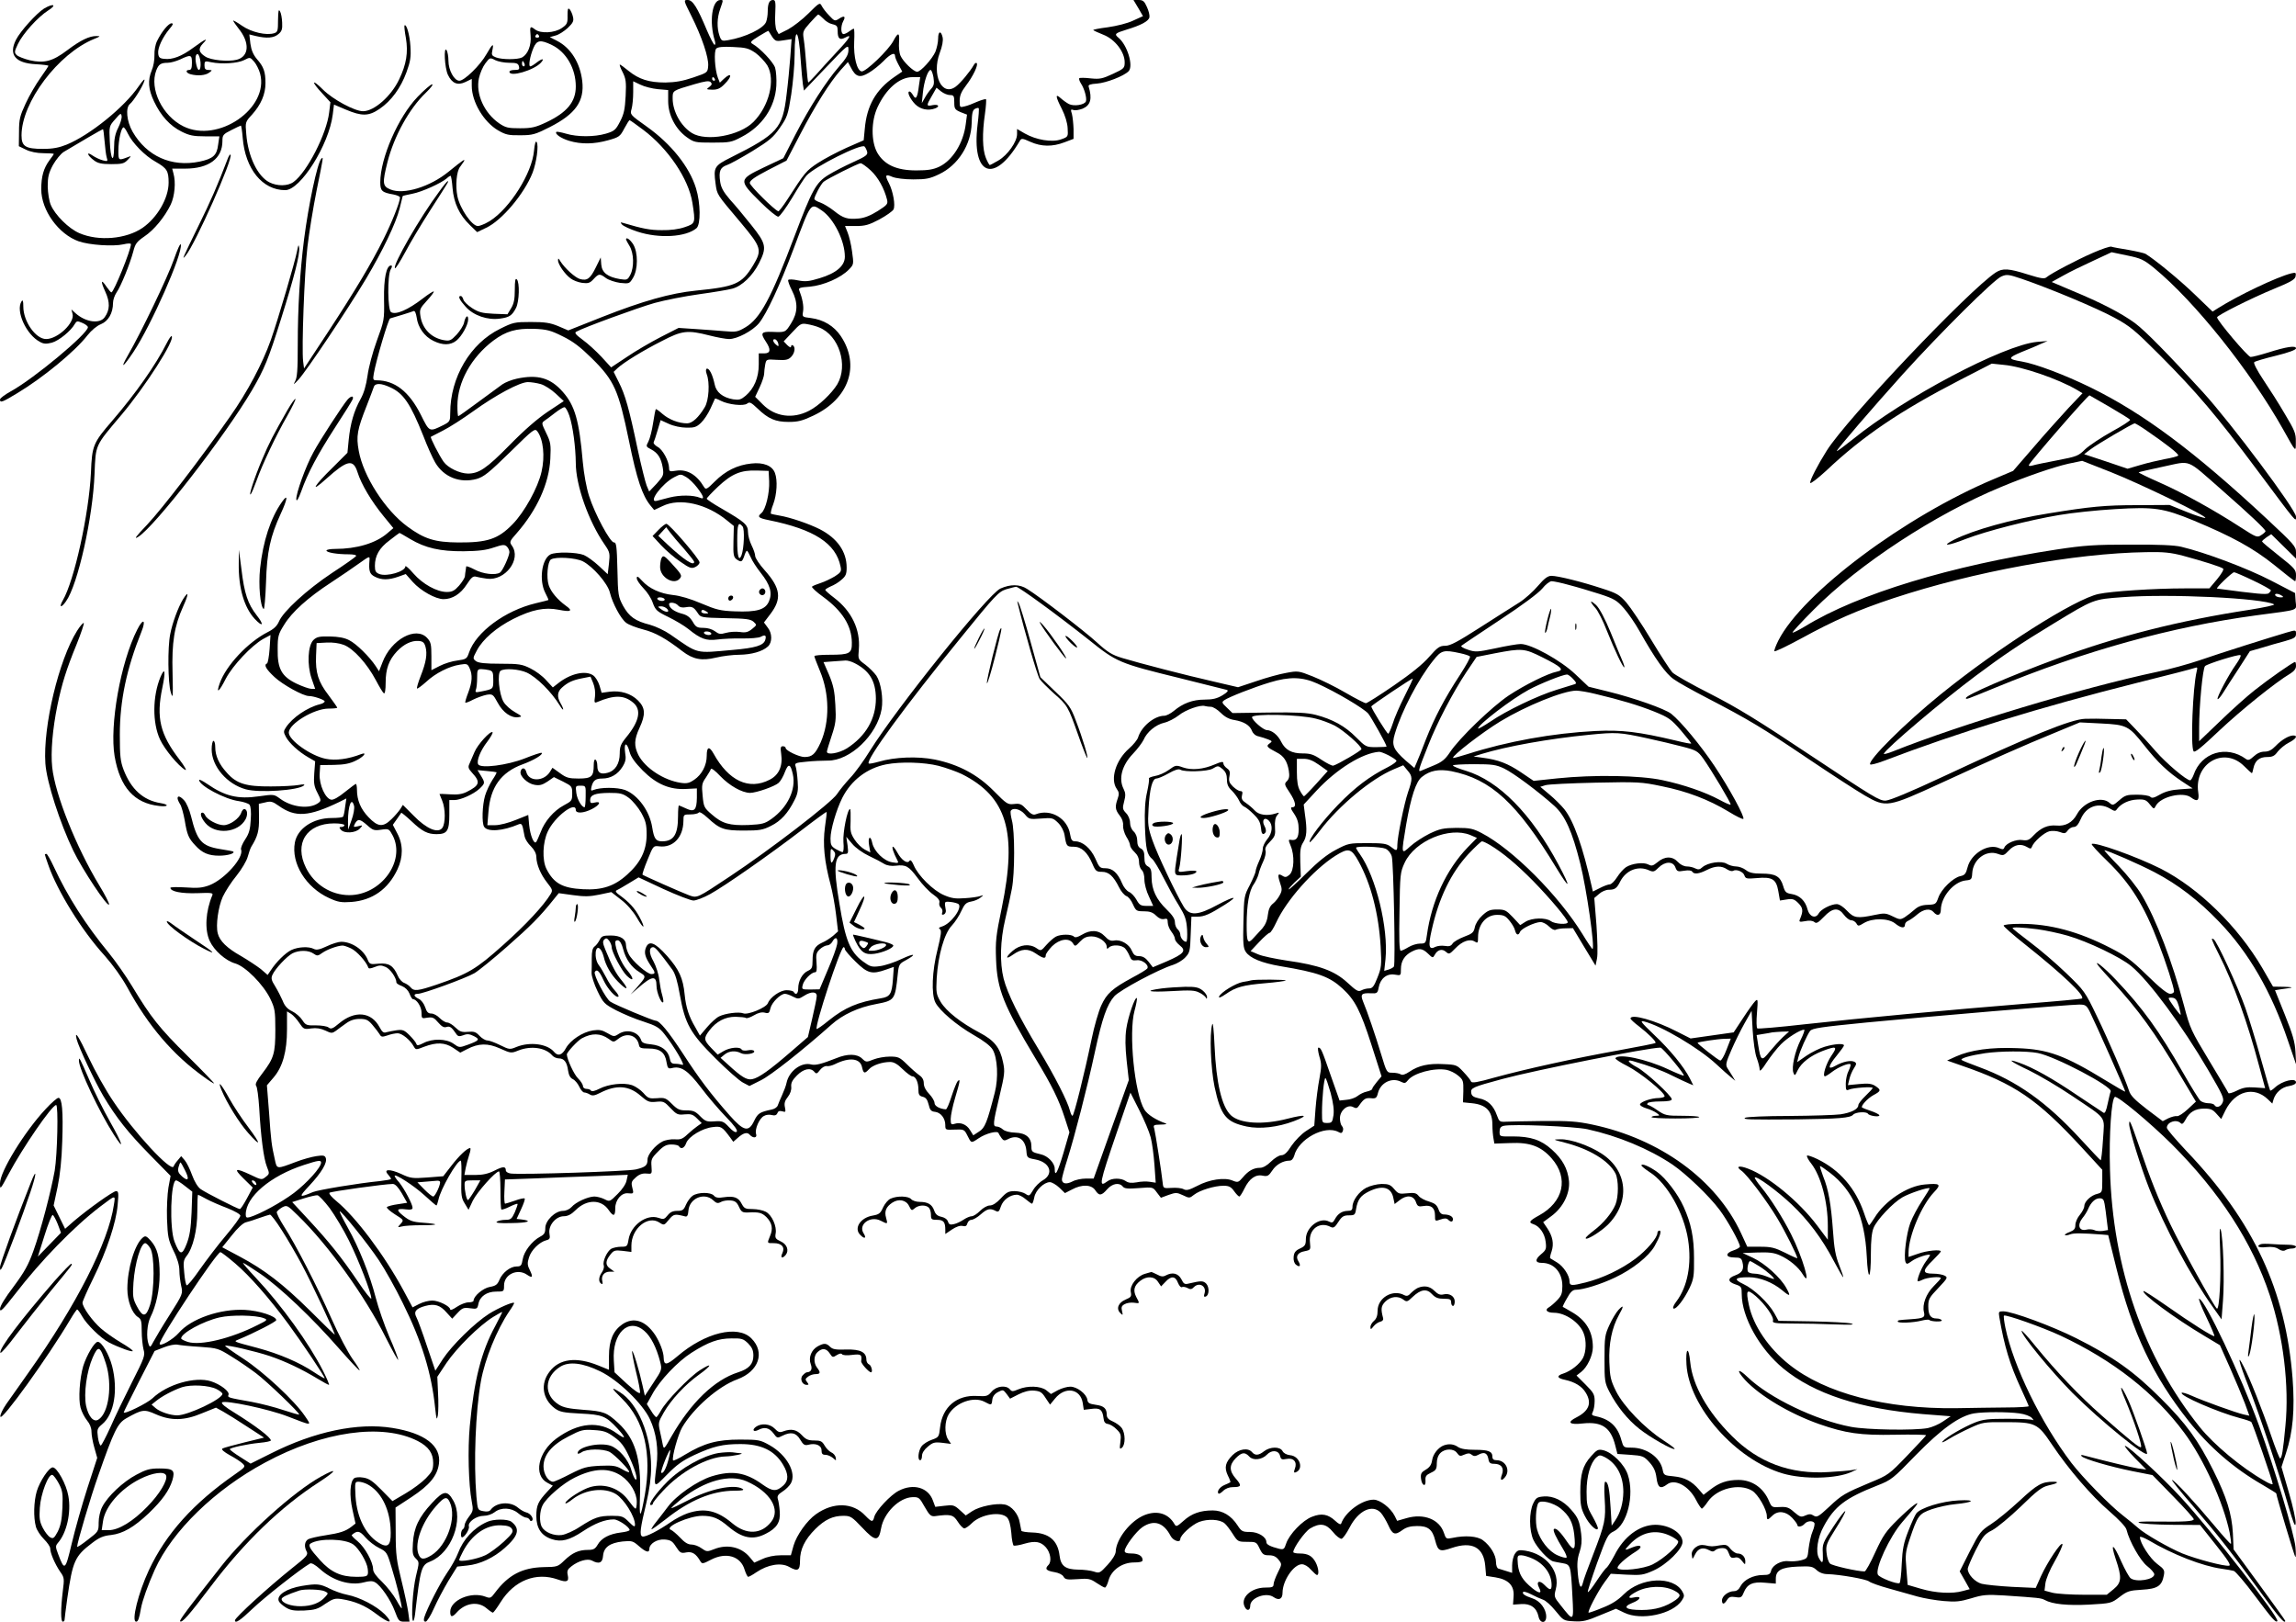 <?xml version="1.0" standalone="no"?>
<!DOCTYPE svg PUBLIC "-//W3C//DTD SVG 20010904//EN"
 "http://www.w3.org/TR/2001/REC-SVG-20010904/DTD/svg10.dtd">
<svg version="1.0" xmlns="http://www.w3.org/2000/svg"
 width="1280pt" height="904pt" viewBox="0 0 1280 904"
 preserveAspectRatio="xMidYMid meet">
<g transform="translate(0,904) scale(0.1,-0.1)"
fill="#000000" stroke="none">
<path d="M3855 8950 c58 -116 97 -232 93 -278 -3 -37 -4 -37 -83 -64 -59 -20
-100 -27 -156 -28 -91 0 -147 18 -205 65 -23 19 -45 35 -48 35 -4 0 3 -19 15
-42 18 -36 21 -54 17 -132 -4 -74 -9 -101 -31 -143 -24 -47 -32 -54 -79 -68
-65 -19 -160 -19 -223 0 -27 8 -51 12 -53 10 -11 -11 25 -36 71 -50 67 -20
138 -19 217 3 61 17 67 21 90 65 14 26 27 47 30 47 3 0 36 -24 75 -53 140
-105 254 -274 275 -407 18 -114 17 -116 -42 -136 -34 -12 -81 -18 -129 -17
-65 0 -106 8 -214 40 -17 5 -18 4 -7 -9 7 -8 45 -26 85 -39 121 -40 271 -31
330 19 24 21 23 140 -3 223 -37 120 -139 247 -274 343 -94 67 -94 67 -85 99 5
17 9 59 9 93 l0 61 40 -19 c22 -11 66 -22 97 -25 l58 -5 0 -62 c0 -77 41 -156
104 -201 41 -29 47 -30 144 -30 95 0 106 2 162 32 114 59 186 165 193 285 2
36 -1 82 -7 101 -11 32 -83 108 -125 132 -16 9 -12 15 34 43 29 18 53 31 54
30 37 -61 36 -60 83 -53 l46 7 -7 -99 c-4 -54 -13 -148 -21 -211 -22 -188 -49
-219 -311 -350 -92 -46 -97 -55 -85 -144 9 -65 4 -57 139 -217 118 -141 122
-154 70 -241 -63 -103 -98 -118 -318 -140 -141 -14 -297 -58 -523 -147 l-189
-75 -56 24 c-46 19 -75 23 -153 23 -90 0 -99 -2 -171 -38 -166 -81 -278 -271
-278 -469 0 -45 -2 -49 -37 -67 -81 -40 -78 -41 -127 57 -65 129 -145 192
-247 192 -19 0 -21 4 -15 38 13 74 81 304 91 307 19 5 120 36 131 41 7 3 13
-12 17 -36 7 -55 43 -106 93 -130 52 -26 95 -25 128 1 30 24 66 88 66 119 0
30 -16 16 -23 -19 -3 -15 -22 -45 -41 -66 -32 -34 -39 -37 -73 -31 -69 13
-118 63 -129 133 -6 38 -3 44 36 87 24 26 41 49 38 51 -2 3 -30 -15 -61 -39
-82 -63 -150 -93 -177 -76 -19 12 -21 203 -2 238 9 15 9 22 2 22 -26 0 -41
-72 -39 -189 2 -114 1 -118 -40 -230 -24 -66 -46 -149 -52 -195 -8 -55 -20
-97 -39 -131 -36 -64 -57 -136 -66 -227 l-7 -72 -82 -82 c-106 -103 -131 -149
-36 -63 117 105 150 112 174 37 21 -68 78 -163 146 -246 l54 -66 -34 -29 c-64
-55 -170 -87 -291 -87 -27 0 -48 -4 -48 -9 0 -11 59 -21 123 -21 28 0 46 -4
42 -10 -3 -5 -63 -48 -134 -94 -140 -93 -273 -215 -296 -271 -11 -25 -29 -42
-63 -59 -110 -56 -232 -186 -267 -285 -22 -62 -4 -49 34 26 39 74 143 184 208
221 l41 22 -5 -77 c-3 -43 -10 -79 -14 -81 -20 -8 -6 -32 41 -76 46 -43 160
-106 192 -106 27 0 88 -21 88 -30 0 -5 -12 -13 -27 -16 -69 -17 -153 -74 -189
-129 -14 -21 -14 -27 0 -53 18 -34 71 -83 125 -114 l38 -22 -5 -66 c-4 -55 -1
-74 18 -110 21 -41 21 -44 5 -56 -49 -36 -148 -25 -214 24 -33 24 -34 25 -117
13 -118 -17 -189 0 -289 69 -25 17 -45 27 -45 22 0 -31 144 -108 222 -118 26
-4 53 -13 59 -20 7 -9 10 -40 7 -82 -3 -55 -9 -78 -31 -111 -16 -24 -26 -49
-23 -57 17 -44 -92 -166 -177 -199 -38 -14 -64 -17 -132 -12 -47 3 -85 2 -85
-2 0 -21 63 -33 150 -30 77 3 89 2 84 -11 -38 -90 -44 -192 -15 -255 24 -53
89 -111 143 -126 57 -17 155 -116 194 -195 26 -54 29 -68 29 -174 0 -132 -8
-159 -72 -243 -32 -41 -42 -61 -35 -70 6 -7 13 -62 17 -122 9 -161 25 -285 43
-329 15 -38 15 -40 -7 -57 -21 -17 -24 -17 -84 12 -88 41 -97 36 -39 -21 l51
-50 -32 -60 c-18 -33 -35 -60 -40 -60 -11 0 -188 90 -218 111 -16 11 -35 42
-48 78 -12 33 -30 70 -41 83 l-20 23 -19 -23 c-11 -12 -21 -28 -23 -34 -12
-36 -222 191 -336 362 -43 63 -104 173 -137 243 -56 119 -80 157 -68 105 11
-45 102 -238 148 -316 73 -123 140 -207 263 -332 l113 -115 -12 -65 c-6 -36
-10 -114 -8 -175 4 -100 7 -116 36 -177 22 -43 33 -82 33 -110 0 -24 5 -62 10
-86 10 -43 10 -45 -63 -160 -41 -64 -82 -133 -92 -152 -16 -31 -19 -33 -26
-15 -15 38 -9 115 10 153 31 61 51 154 51 238 0 98 -13 146 -49 187 -25 28
-31 30 -46 17 -44 -37 -85 -173 -85 -285 0 -67 26 -136 59 -157 18 -11 21 -23
21 -78 0 -36 5 -81 10 -102 10 -34 6 -45 -65 -185 -41 -81 -95 -193 -119 -248
-25 -55 -49 -101 -54 -103 -5 -1 -12 19 -16 45 -6 45 -4 50 23 73 68 56 90
191 56 325 -18 67 -58 135 -80 135 -18 0 -62 -75 -81 -135 -20 -69 -28 -184
-15 -232 6 -23 23 -55 36 -71 16 -19 25 -42 25 -63 0 -18 7 -58 16 -89 l16
-57 -55 -169 c-30 -93 -69 -232 -87 -308 -36 -152 -40 -155 -76 -59 -15 39
-15 45 -2 61 50 56 76 171 59 263 -11 65 -63 159 -87 159 -21 0 -72 -77 -89
-133 -17 -58 -19 -146 -5 -197 5 -20 26 -51 45 -70 19 -19 35 -42 35 -52 0
-26 26 -86 55 -129 24 -33 24 -39 15 -110 -12 -97 -12 -169 0 -169 6 0 10 5
10 11 0 6 7 59 15 118 30 209 42 236 138 309 40 31 64 41 106 45 67 8 127 43
210 121 76 73 114 127 132 184 16 56 6 66 -73 66 -53 0 -74 -6 -128 -35 -74
-39 -160 -120 -190 -179 -12 -23 -20 -59 -20 -88 0 -48 -1 -50 -60 -95 -33
-26 -60 -44 -60 -39 0 22 75 276 118 397 87 249 108 291 155 318 90 51 101 52
166 23 84 -37 159 -36 258 6 l77 31 40 -22 c23 -13 83 -50 134 -84 l94 -61
-110 -27 c-61 -15 -116 -30 -122 -34 -8 -5 9 -19 41 -37 30 -16 62 -37 72 -47
17 -17 15 -19 -45 -61 -230 -160 -383 -330 -478 -533 -59 -126 -99 -287 -71
-287 11 0 17 17 27 75 8 43 38 128 77 215 98 216 334 446 615 597 322 174 653
221 851 120 60 -31 86 -68 86 -122 0 -38 -6 -50 -40 -85 -22 -23 -73 -61 -114
-85 l-73 -43 -62 63 c-48 49 -69 63 -100 68 -23 4 -45 2 -52 -4 -23 -19 -27
-94 -9 -175 l17 -77 -23 -18 c-33 -25 -62 -35 -147 -48 -41 -6 -82 -16 -93
-21 -21 -12 -25 -41 -9 -70 9 -17 -2 -29 -83 -93 -135 -108 -315 -273 -317
-289 -1 -22 30 -1 101 67 64 61 263 218 317 249 8 5 28 -6 54 -29 73 -67 170
-96 246 -76 30 8 48 9 62 1 32 -17 88 -99 111 -161 20 -54 24 -59 52 -59 l30
0 -7 52 c-4 29 -21 109 -38 178 -27 109 -32 143 -32 265 l-1 141 90 59 c101
67 143 119 152 185 14 100 -78 171 -260 200 -192 31 -434 -20 -676 -142 l-114
-57 -58 37 c-32 20 -58 40 -58 43 -1 8 95 29 167 36 34 3 62 9 62 13 0 17 -84
81 -203 155 -50 30 -75 51 -69 57 15 15 261 -37 366 -78 140 -54 134 -54 96 2
-57 85 -228 244 -342 319 -59 38 -105 71 -103 73 7 7 166 -30 248 -57 88 -30
177 -72 268 -127 31 -19 59 -34 63 -34 3 0 -11 35 -33 78 -77 152 -232 367
-375 519 -43 46 -75 83 -71 83 4 0 48 -28 98 -62 108 -74 289 -246 435 -413
58 -66 110 -122 116 -124 5 -2 -12 27 -39 64 -26 37 -79 138 -117 224 -81 183
-200 414 -264 513 -25 39 -43 76 -41 82 3 6 17 18 31 26 26 13 28 12 87 -46
171 -166 375 -451 490 -681 38 -75 69 -131 69 -123 0 7 -22 66 -50 129 -27 64
-61 161 -75 216 -33 128 -94 281 -156 391 -27 48 -47 89 -45 91 6 7 158 -182
218 -272 33 -49 93 -156 133 -238 106 -213 161 -391 181 -587 7 -64 9 -70 15
-40 3 19 4 76 1 125 l-4 90 51 77 c57 84 183 209 261 257 27 17 50 29 50 27 0
-3 -18 -37 -39 -78 -78 -143 -118 -301 -142 -558 -12 -129 -7 -326 11 -420 9
-47 8 -54 -15 -84 -14 -18 -25 -40 -25 -49 0 -9 -4 -19 -10 -22 -11 -7 -14
-45 -4 -45 14 0 43 46 38 61 -7 25 42 59 83 59 20 0 46 9 60 20 37 29 94 26
131 -5 17 -14 37 -25 45 -25 8 0 17 -6 20 -12 2 -7 8 -9 13 -5 12 11 -9 41
-32 46 -10 2 -32 14 -47 27 -43 36 -121 30 -152 -13 -7 -9 -20 -11 -41 -7 -31
6 -31 7 -38 81 -16 189 -5 475 25 643 22 123 88 286 158 390 17 24 29 45 27
47 -7 7 -89 -29 -140 -61 -80 -51 -207 -176 -257 -252 l-42 -65 -47 138 c-25
76 -52 148 -59 161 -16 30 -2 48 50 62 52 14 83 5 119 -37 l31 -34 30 32 c26
28 34 31 70 26 38 -5 40 -4 46 24 8 42 47 69 99 69 43 0 44 0 44 34 0 62 75
97 128 60 31 -21 35 -14 16 25 -14 27 -15 40 -5 71 12 41 58 86 96 96 20 5 23
10 18 38 -7 45 36 96 80 96 22 0 42 10 67 35 62 61 142 60 183 0 27 -39 37
-36 37 10 0 46 35 87 71 83 33 -3 33 -3 23 36 -6 25 -2 33 21 53 19 17 37 23
59 21 31 -3 31 -3 28 40 -3 38 0 46 36 82 31 32 47 40 75 40 20 0 39 -4 42
-10 12 -19 31 -10 41 19 14 36 90 82 148 88 46 6 52 2 96 -57 l18 -25 24 21
c32 29 54 35 68 18 19 -21 43 -18 35 5 -8 26 18 87 44 100 11 7 31 9 44 5 17
-4 26 -1 31 11 4 11 12 14 27 10 19 -6 20 -4 15 22 -5 22 -1 37 16 58 14 18
21 39 19 57 -2 21 6 37 32 63 38 38 76 45 97 20 11 -13 15 -11 32 11 11 14 28
23 37 21 9 -2 30 3 46 11 81 40 141 33 151 -18 8 -35 14 -37 39 -10 20 22 73
40 118 40 20 0 41 -12 69 -40 23 -22 47 -40 54 -40 19 0 34 -33 34 -73 0 -28
4 -36 24 -41 18 -4 26 -16 33 -43 7 -31 14 -39 36 -41 32 -4 57 -36 57 -74 0
-27 1 -27 52 -25 51 2 54 1 70 -31 23 -46 21 -46 63 -18 41 28 107 45 112 29
2 -6 10 -18 17 -28 10 -14 17 -15 34 -6 54 29 98 2 104 -64 3 -38 4 -40 48
-48 83 -15 107 -79 45 -116 -20 -11 -45 -36 -56 -56 -20 -33 -22 -34 -42 -20
-12 8 -39 15 -61 15 -33 0 -45 -6 -76 -40 -24 -26 -46 -40 -62 -40 -14 0 -37
-13 -54 -30 -16 -16 -37 -30 -47 -30 -10 0 -30 -9 -45 -19 -15 -10 -39 -22
-54 -25 -21 -5 -28 -2 -33 14 -4 13 -19 23 -37 27 -21 4 -33 14 -40 35 -12 34
-35 48 -81 48 -19 0 -40 7 -47 15 -15 18 -78 20 -115 3 -14 -6 -32 -28 -42
-49 -14 -32 -22 -39 -56 -45 -70 -11 -109 -71 -71 -108 24 -25 36 -19 19 8
-33 50 37 101 95 71 39 -20 40 -20 30 16 -11 37 0 62 35 85 35 23 77 15 93
-19 13 -26 15 -27 31 -13 21 19 62 21 79 4 7 -7 12 -25 12 -40 0 -25 3 -28 34
-28 36 0 46 -12 46 -56 l0 -23 37 25 c24 16 45 23 59 20 16 -4 23 -1 27 14 3
11 13 20 22 20 10 0 33 13 52 30 36 32 53 36 83 20 16 -8 20 -5 30 25 12 36
51 65 89 65 11 0 33 -11 49 -25 17 -14 32 -25 35 -25 4 0 9 16 13 35 7 40 54
85 87 85 11 0 35 -14 53 -31 l31 -30 39 20 c55 30 109 28 130 -4 21 -32 34
-32 66 5 29 33 68 40 88 15 9 -11 28 -13 90 -8 77 6 77 6 99 -24 l23 -30 43
16 c40 14 46 14 80 -2 35 -17 37 -17 62 3 32 25 114 50 164 50 30 0 42 -6 59
-30 12 -17 25 -30 29 -30 4 0 17 20 29 45 27 55 62 80 102 71 26 -5 33 -1 53
29 21 33 60 55 97 55 11 0 20 11 25 27 23 93 171 173 246 133 15 -9 21 -7 25
5 4 9 2 21 -5 28 -6 6 -11 26 -11 43 0 43 42 79 73 63 17 -9 23 -8 33 7 27 39
37 45 67 42 27 -3 32 1 39 29 15 59 79 89 130 62 18 -9 24 -8 37 9 31 40 146
71 216 58 19 -4 48 -18 64 -32 28 -23 30 -30 29 -87 l-2 -62 50 -5 c80 -8 114
-44 114 -121 0 -26 3 -59 6 -75 l5 -29 88 3 c110 5 172 -18 231 -85 97 -110
67 -244 -71 -319 -53 -29 -59 -39 -31 -48 35 -11 64 -53 69 -99 5 -39 2 -46
-27 -70 -34 -29 -32 -47 6 -47 67 0 114 -53 114 -129 0 -40 -5 -54 -28 -78
-15 -16 -36 -34 -46 -40 -27 -15 -12 -31 27 -31 64 0 144 -55 166 -115 16 -40
14 -103 -4 -137 -18 -34 -67 -73 -110 -87 -39 -12 -35 -26 10 -35 55 -12 94
-36 115 -71 36 -58 19 -102 -51 -138 -56 -28 -41 -43 36 -34 106 11 155 -23
180 -123 l12 -47 72 -5 c68 -5 75 -7 106 -41 24 -27 35 -49 40 -88 7 -55 22
-64 60 -35 43 32 121 -10 160 -87 14 -27 29 -49 33 -49 4 1 19 18 33 39 51 74
176 104 247 61 33 -20 82 -105 82 -142 0 -23 5 -23 30 2 31 31 76 26 111 -11
16 -17 29 -35 29 -40 0 -14 26 -10 40 6 14 17 46 20 55 5 3 -5 -1 -26 -10 -47
-9 -20 -18 -63 -22 -94 -6 -56 -6 -57 -43 -67 -20 -5 -50 -7 -67 -5 -40 6 -91
-21 -99 -52 -5 -21 -12 -25 -46 -25 -53 0 -105 -26 -124 -61 -9 -19 -22 -29
-37 -29 -31 0 -67 -27 -67 -51 0 -25 12 -24 28 2 11 17 20 20 47 16 30 -5 35
-2 46 25 19 47 50 62 119 55 l60 -5 0 27 c0 47 30 64 122 68 73 3 83 1 105
-19 15 -14 37 -23 61 -23 69 -2 217 -28 232 -41 9 -7 58 -25 110 -39 52 -15
124 -35 160 -45 36 -10 101 -21 146 -25 67 -6 92 -3 153 15 65 20 86 22 185
16 192 -13 204 -14 225 -25 43 -24 128 -32 248 -26 121 7 123 7 170 43 42 32
54 36 124 40 87 5 111 21 122 79 6 30 2 36 -37 65 -40 30 -96 117 -96 149 0 6
21 -2 48 -17 135 -80 300 -144 407 -159 28 -4 58 -9 68 -12 10 -3 63 -65 118
-139 98 -131 116 -151 125 -141 15 15 -369 507 -539 691 -101 110 -292 286
-310 286 -6 0 18 -30 53 -66 l65 -66 -45 6 c-37 6 -167 37 -300 72 -17 5 -22
3 -15 -4 15 -16 159 -58 283 -83 l112 -22 115 -118 c63 -64 115 -122 115 -128
0 -12 -53 -15 -215 -13 -74 1 -103 -1 -90 -7 11 -5 92 -10 180 -11 l160 -1 89
-112 c67 -84 85 -113 73 -115 -25 -5 -180 36 -260 68 -75 31 -211 109 -249
144 -13 12 -50 42 -83 68 -73 56 -224 211 -287 293 -170 224 -323 538 -368
753 -7 34 -11 65 -8 68 9 8 215 -65 314 -111 295 -138 527 -320 691 -542 108
-146 218 -388 253 -556 6 -32 10 -61 7 -63 -2 -3 -45 45 -95 105 -107 128
-221 251 -233 251 -5 0 46 -64 114 -142 139 -162 220 -265 384 -490 99 -136
133 -175 133 -153 0 2 -65 93 -144 201 l-144 197 -4 91 c-6 107 -34 199 -109
349 -84 168 -151 261 -293 402 -149 149 -264 231 -471 335 -133 67 -358 150
-407 150 -25 0 -27 -2 -22 -32 28 -163 59 -265 120 -397 24 -52 44 -97 44
-100 0 -3 -55 -7 -122 -7 -68 -1 -195 -2 -283 -4 -393 -5 -729 83 -930 243
-116 92 -201 218 -225 332 -18 85 -12 92 38 50 53 -46 104 -119 96 -138 -4
-12 13 -15 108 -15 62 0 169 -2 238 -5 88 -3 115 -2 90 5 -19 5 -118 10 -220
12 l-185 3 -23 42 c-33 59 -116 137 -173 163 -57 27 -48 38 31 38 61 0 133
-29 186 -73 44 -37 49 -34 22 14 -32 58 -119 136 -185 167 l-58 27 83 3 c64 2
92 -1 125 -16 52 -23 104 -66 128 -107 51 -83 -2 99 -66 225 -47 93 -115 200
-167 263 -22 27 -38 51 -35 53 10 10 128 -77 205 -150 93 -88 170 -191 234
-313 27 -51 51 -93 54 -93 2 0 -8 30 -23 68 -20 51 -28 95 -34 187 -11 151
-25 234 -55 307 -12 32 -20 58 -17 58 3 0 28 -17 54 -37 129 -98 195 -247 206
-466 7 -145 23 -135 23 16 0 71 5 119 15 142 18 45 108 140 160 170 39 23 145
58 152 51 2 -1 -17 -33 -41 -69 -24 -36 -54 -92 -66 -124 -22 -59 -38 -188
-27 -218 6 -14 10 -13 35 5 26 20 102 44 102 33 0 -2 -11 -19 -24 -36 -21 -29
-46 -87 -46 -108 0 -4 12 -1 28 7 25 13 102 20 102 9 0 -3 -18 -23 -39 -44
-43 -43 -66 -103 -55 -146 7 -29 -2 -34 -72 -39 -73 -5 -74 -5 -74 -13 0 -10
85 -7 132 5 20 5 40 7 43 4 10 -10 76 -12 70 -2 -4 6 -16 10 -29 10 -33 0 -46
19 -46 68 0 39 5 49 56 102 52 55 54 59 35 69 -11 6 -40 11 -65 11 -60 0 -60
17 -1 74 25 25 45 47 45 50 0 12 -77 5 -127 -13 l-53 -18 0 26 c1 92 72 261
141 334 44 46 36 52 -51 44 -97 -8 -223 -92 -280 -186 -14 -22 -27 -41 -30
-41 -3 0 -16 31 -29 70 -47 136 -134 237 -258 298 -29 14 -55 23 -59 20 -3 -4
7 -24 24 -45 54 -70 92 -213 92 -348 l0 -76 -60 80 c-100 133 -270 273 -384
316 -51 20 -72 13 -38 -11 32 -22 142 -168 200 -265 44 -73 112 -209 112 -223
0 -2 -30 11 -67 30 -59 29 -78 34 -140 34 l-72 0 -35 76 c-138 297 -450 525
-829 605 -85 18 -131 21 -272 20 -93 -1 -187 -3 -208 -4 -36 -2 -39 0 -52 36
-19 54 -51 85 -99 94 -32 7 -42 14 -44 31 -4 27 6 32 173 77 181 49 814 175
882 175 12 0 137 -150 130 -156 -2 -2 -42 14 -89 36 -120 56 -275 89 -292 61
-3 -4 27 -24 67 -44 68 -34 207 -146 207 -168 0 -5 -15 -9 -32 -10 -41 0 -100
-20 -105 -35 -2 -6 14 -16 34 -22 21 -6 47 -18 58 -26 20 -15 20 -15 -2 -16
-12 0 -24 -3 -26 -7 -3 -5 57 -8 133 -8 76 0 136 3 133 8 -2 4 -46 7 -96 7
-85 0 -95 2 -136 30 -24 17 -48 30 -53 30 -5 0 -6 5 -3 10 3 6 35 10 71 10 42
0 64 4 64 12 0 19 -144 152 -193 178 -49 26 -63 46 -24 35 93 -27 160 -51 219
-81 39 -19 81 -39 94 -44 l24 -10 -19 38 c-34 66 -109 158 -199 243 -73 70
-82 81 -57 75 96 -24 306 -148 404 -239 31 -29 67 -61 81 -72 l24 -20 -15 25
c-9 14 -22 34 -29 46 -11 18 -8 31 22 100 19 44 52 111 74 150 l39 69 6 -110
c4 -62 13 -129 23 -154 9 -24 16 -53 16 -64 0 -13 13 0 39 41 22 33 58 79 80
101 37 37 107 81 129 81 5 0 -4 -26 -20 -58 -32 -65 -51 -152 -40 -182 7 -19
9 -18 24 14 21 42 71 81 138 107 79 30 86 26 50 -26 -29 -42 -52 -115 -36
-115 4 0 22 11 40 25 35 27 94 51 102 42 3 -3 -2 -19 -10 -36 -9 -16 -16 -49
-16 -72 0 -36 2 -40 18 -33 22 10 132 18 132 9 0 -3 -18 -23 -40 -44 -22 -21
-40 -44 -40 -52 0 -22 -40 -42 -100 -51 -30 -4 -159 -8 -286 -9 -127 0 -237
-5 -245 -10 -16 -10 22 -11 291 -9 231 3 296 8 311 26 13 15 75 19 83 5 8 -12
67 -20 63 -8 -1 5 -23 16 -47 24 -25 8 -47 17 -49 19 -9 8 30 51 63 69 43 23
44 29 11 51 -20 13 -40 16 -89 11 l-64 -6 8 33 c4 18 15 45 25 60 15 23 16 29
5 36 -19 12 -67 2 -107 -21 -46 -26 -43 -4 7 57 22 27 40 52 40 56 0 13 -53 9
-107 -7 -28 -8 -74 -31 -102 -50 l-52 -36 7 28 c9 36 48 123 65 146 12 15 60
22 314 47 361 35 1132 100 1186 100 35 0 41 -4 59 -39 32 -64 201 -444 198
-446 -2 -2 -50 26 -107 61 -232 142 -323 175 -496 181 -145 6 -260 -10 -342
-47 l-48 -22 80 -28 c297 -102 422 -187 672 -458 l113 -123 0 -63 c0 -61 -1
-64 -27 -71 -36 -8 -73 -43 -73 -68 0 -10 -11 -32 -25 -49 -14 -16 -25 -42
-25 -57 0 -21 -7 -29 -32 -39 -17 -6 -29 -14 -26 -17 3 -3 16 -1 29 4 21 8 66
7 178 -1 l34 -3 47 -190 c88 -354 202 -595 401 -846 116 -146 252 -264 412
-356 42 -25 77 -46 77 -48 0 -13 101 -349 106 -354 4 -3 4 21 1 54 -6 73 -115
434 -203 678 -101 278 -304 707 -334 707 -5 0 13 -46 40 -102 27 -56 47 -104
45 -106 -6 -6 -131 73 -270 171 -66 46 -122 82 -125 80 -14 -13 174 -152 341
-251 l85 -51 57 -128 c31 -70 68 -159 82 -196 l25 -69 -32 7 c-41 9 -227 76
-291 105 -27 12 -51 19 -54 16 -15 -15 202 -109 323 -141 32 -8 61 -18 65 -22
8 -9 119 -330 119 -345 0 -6 -21 2 -47 18 -127 72 -282 202 -359 298 -313 390
-486 887 -501 1435 -6 198 8 394 27 406 14 9 198 -145 317 -263 268 -268 449
-547 547 -843 75 -227 109 -506 87 -727 -13 -140 -20 -182 -30 -182 -3 0 -26
57 -50 128 -48 141 -119 320 -152 383 -40 80 -29 30 27 -112 65 -168 165 -466
220 -659 29 -101 40 -127 42 -103 2 18 -15 96 -38 174 l-41 141 25 77 c39 117
50 244 37 416 -38 491 -217 876 -593 1270 -59 63 -108 120 -108 128 0 32 53
50 77 26 8 -8 15 -3 27 19 22 43 54 62 104 62 36 0 48 -5 69 -29 l26 -29 24
49 c54 107 158 135 235 62 l26 -25 7 24 c12 38 46 68 87 74 23 4 38 12 38 20
0 28 -77 9 -117 -28 -13 -12 -25 -20 -27 -17 -2 2 -25 81 -51 174 -26 94 -65
222 -87 285 -43 122 -158 372 -177 384 -17 11 -14 1 29 -84 82 -162 161 -383
224 -621 l34 -125 -58 4 c-44 3 -66 -1 -100 -18 -24 -12 -46 -18 -47 -13 -2 6
-51 87 -108 182 -99 164 -106 178 -139 304 -65 245 -155 482 -237 619 -23 40
-81 112 -127 160 -47 48 -83 88 -80 88 17 0 197 -79 279 -122 130 -68 245
-156 360 -276 166 -172 292 -391 384 -663 l46 -134 -4 71 c-3 56 -15 97 -59
207 l-55 137 31 5 c17 2 42 6 56 8 14 3 -3 5 -36 6 l-62 1 -60 104 c-136 232
-354 445 -565 553 -135 68 -371 152 -386 138 -3 -3 35 -45 85 -93 131 -127
207 -248 287 -458 42 -108 87 -249 87 -270 0 -8 -9 -14 -22 -14 -15 0 -58 34
-128 103 -88 86 -121 110 -205 153 -177 91 -336 134 -500 134 -55 0 -95 -4
-95 -10 0 -5 54 -53 120 -105 210 -167 334 -285 317 -301 -3 -3 -144 -16 -313
-29 -421 -34 -927 -81 -1234 -115 -140 -16 -259 -26 -263 -23 -5 3 -6 42 -2
87 6 75 5 80 -10 65 -9 -9 -40 -52 -68 -95 l-52 -79 -120 -17 -120 -17 -75 38
c-122 63 -260 102 -260 73 0 -4 21 -24 48 -44 53 -41 98 -86 91 -92 -2 -3 -94
-21 -204 -41 -246 -44 -518 -104 -690 -151 -99 -28 -130 -33 -134 -23 -2 7
-21 31 -42 53 -36 39 -40 41 -111 44 -84 5 -140 -8 -190 -42 -24 -16 -40 -21
-49 -15 -8 5 -28 9 -46 9 -32 0 -32 0 -63 102 -32 106 -77 238 -101 295 -16
40 -9 48 41 46 37 -2 40 0 46 32 9 50 45 79 89 72 35 -6 35 -6 35 31 0 44 20
76 60 97 41 21 60 19 91 -11 26 -25 27 -26 38 -6 15 28 41 35 62 16 17 -15 20
-14 52 19 38 40 81 56 109 38 16 -10 18 -8 18 25 0 71 45 124 106 124 35 0 47
-5 68 -31 14 -17 29 -41 32 -55 7 -27 19 -31 28 -9 7 19 82 54 114 55 13 0 34
-11 48 -25 15 -15 30 -22 37 -18 7 4 31 8 54 8 l42 1 63 -105 63 -104 8 39 c5
23 3 101 -3 189 l-12 149 27 23 c14 13 38 23 53 23 35 0 46 8 65 47 33 63 101
89 161 61 23 -10 29 -8 52 15 36 36 81 37 94 2 9 -23 13 -25 49 -19 24 4 41 2
45 -5 10 -16 37 -13 81 9 47 24 83 25 113 4 12 -8 27 -12 33 -9 18 12 57 -4
64 -25 6 -18 12 -20 68 -15 87 8 109 -5 121 -73 l9 -52 38 6 c32 5 42 2 64
-20 27 -27 29 -44 10 -89 -7 -16 -4 -18 29 -12 23 5 41 3 51 -5 11 -10 21 -4
53 29 48 51 81 54 112 11 12 -16 30 -30 40 -30 11 0 23 -8 29 -17 9 -17 12
-17 43 2 48 28 134 27 172 -2 33 -27 56 -30 56 -8 0 9 8 18 18 22 9 4 32 19
50 35 36 31 73 36 92 13 20 -24 40 -18 40 13 1 73 72 157 139 164 31 3 34 6
36 40 4 77 77 132 143 108 30 -11 34 -10 61 19 31 33 67 40 102 19 18 -11 23
-10 27 2 9 27 68 79 97 86 16 4 42 2 58 -4 26 -10 32 -9 44 8 8 11 23 20 34
20 14 0 25 13 39 44 30 71 99 95 162 59 27 -16 31 -17 41 -2 23 30 66 50 112
52 41 2 50 -2 70 -27 23 -28 23 -28 34 -7 27 50 151 79 195 46 36 -27 48 -19
41 28 -24 162 144 258 256 146 21 -21 41 -39 43 -39 2 0 6 13 9 29 9 41 33 61
76 61 30 0 42 6 59 30 13 16 40 39 62 50 41 21 52 40 25 40 -25 0 -67 -25 -99
-59 -21 -22 -39 -31 -61 -31 -21 0 -42 -9 -60 -26 -23 -21 -32 -24 -44 -15
-108 79 -249 37 -292 -89 -6 -16 -15 -30 -19 -30 -21 0 -133 95 -191 161 -35
41 -87 97 -115 126 l-51 53 -89 2 c-49 2 -112 2 -139 1 -79 -2 -302 -93 -792
-322 -182 -85 -295 -132 -320 -134 -35 -2 -71 21 -413 248 -297 198 -414 270
-565 347 -105 53 -200 107 -212 120 -12 13 -65 94 -118 182 -52 87 -115 180
-138 207 -38 43 -52 52 -137 79 -112 37 -245 70 -281 70 -20 0 -39 -14 -75
-56 -26 -31 -73 -73 -103 -92 -31 -19 -129 -82 -217 -138 -128 -82 -169 -104
-197 -104 -31 0 -42 -8 -89 -61 -35 -41 -101 -94 -197 -160 -80 -55 -150 -99
-156 -99 -7 0 -58 26 -113 58 -56 33 -138 73 -183 91 -80 32 -84 32 -148 20
-36 -6 -112 -27 -167 -46 l-102 -34 -133 31 c-159 36 -417 103 -513 132 -56
17 -81 32 -140 86 -71 65 -316 253 -390 299 -42 27 -93 27 -149 2 -69 -31
-579 -666 -727 -904 -34 -55 -83 -123 -109 -150 -26 -28 -60 -69 -75 -92 -32
-48 -370 -308 -596 -458 -185 -123 -182 -122 -228 -106 -43 16 -253 109 -260
115 -2 3 10 40 28 83 32 79 32 79 66 75 77 -9 133 51 134 141 0 36 1 37 39 37
22 0 43 5 46 10 4 7 24 -5 50 -29 68 -63 91 -71 203 -71 85 0 105 3 150 26 55
27 95 71 131 143 18 35 22 55 18 105 -2 33 -7 71 -11 82 -7 20 -4 22 61 28 37
4 90 6 117 6 125 -2 276 143 301 287 10 60 -4 148 -29 186 -12 17 -40 45 -62
62 -41 30 -41 30 -36 86 9 109 -40 212 -137 286 -28 21 -50 41 -50 44 -1 4 13
12 30 20 18 7 45 23 60 37 24 20 29 32 29 68 0 90 -53 164 -150 214 -62 31
-165 66 -225 76 -22 4 -43 8 -47 10 -3 2 2 27 13 54 20 54 25 133 9 174 -15
40 -64 60 -132 52 -77 -8 -143 -40 -203 -100 -44 -44 -50 -47 -60 -31 -41 69
-95 101 -156 91 -36 -6 -39 -4 -39 16 -1 38 -35 102 -64 117 -14 8 -24 19 -22
25 3 6 13 36 22 67 l17 57 46 -21 c26 -12 68 -21 98 -21 43 -1 56 3 81 27 16
15 40 51 53 80 13 29 24 53 25 55 1 2 15 -3 32 -12 43 -22 128 -31 147 -16 14
11 22 7 58 -27 60 -58 100 -75 174 -75 51 0 76 6 137 35 199 94 263 280 153
444 -38 56 -96 91 -166 100 -49 6 -49 6 -44 37 5 29 -4 74 -21 117 -6 14 3 17
59 21 76 7 173 49 218 96 27 28 27 29 17 101 -5 39 -17 87 -25 106 l-14 35 61
0 c50 0 72 6 129 36 39 21 74 46 80 56 12 22 -2 102 -26 148 -23 44 -19 51 20
34 20 -8 67 -14 117 -14 71 0 92 4 144 29 105 50 178 164 181 285 1 53 5 72
18 79 9 5 19 7 21 4 3 -2 0 -43 -6 -91 -35 -285 92 -335 235 -92 9 16 14 16
60 -5 61 -27 122 -28 190 -2 l50 19 0 54 c-1 30 -5 68 -9 84 -8 25 -7 28 8 23
9 -4 32 0 51 7 45 19 55 55 34 124 -3 9 11 14 46 16 52 4 149 41 177 69 28 29
-7 146 -57 187 -24 20 -19 25 43 44 83 25 126 48 130 70 2 10 -4 36 -14 57
-14 32 -22 39 -46 39 l-29 0 27 -45 26 -45 -55 -25 c-31 -15 -92 -30 -141 -37
-48 -6 -84 -13 -81 -16 3 -3 29 -15 57 -26 64 -25 118 -96 118 -153 0 -32 -3
-36 -66 -65 -58 -27 -73 -30 -123 -25 -32 4 -61 4 -64 1 -3 -4 1 -16 9 -29 20
-30 34 -83 28 -100 -8 -20 -67 -29 -95 -15 -13 7 -34 22 -46 33 -31 28 -29 9
7 -61 18 -36 31 -78 32 -107 3 -47 3 -48 -37 -62 -50 -18 -139 -3 -202 33
l-43 25 0 -29 c0 -42 -52 -116 -103 -146 -24 -14 -46 -26 -49 -26 -3 0 -13 18
-22 40 -19 47 -21 136 -5 245 6 42 8 79 6 82 -3 2 -25 -4 -49 -14 -24 -11 -55
-23 -70 -26 -27 -7 -28 -6 -28 31 0 29 9 51 36 86 39 51 69 115 59 124 -4 4
-11 -1 -16 -10 -20 -36 -75 -102 -101 -121 -77 -57 -135 65 -89 188 14 37 20
68 16 87 -9 39 -25 35 -25 -7 0 -20 -7 -52 -15 -73 -18 -41 -82 -112 -102
-112 -20 0 -79 57 -93 90 -7 16 -10 50 -8 75 4 55 -5 57 -31 8 -26 -51 -156
-176 -178 -171 -26 5 -45 81 -41 166 2 39 1 72 -2 72 -4 0 -15 -7 -26 -15 -10
-8 -25 -15 -31 -15 -16 0 -17 44 -2 72 15 27 6 33 -23 14 -23 -15 -26 -14 -55
17 -17 17 -36 42 -42 54 -10 20 -13 19 -74 -42 -34 -34 -86 -74 -114 -89 l-52
-26 -12 21 c-6 13 -10 52 -7 95 3 64 1 74 -13 74 -20 0 -29 -20 -29 -65 0 -19
-4 -44 -9 -57 -14 -37 -116 -86 -212 -102 -34 -6 -38 -4 -48 25 -15 44 -14 99
4 149 18 52 18 50 1 50 -47 0 -63 -123 -31 -227 4 -13 3 -23 -1 -23 -5 0 -24
37 -43 81 -54 129 -79 169 -107 169 -24 0 -24 0 21 -90z m735 -14 c12 -14 35
-28 51 -31 25 -6 29 -11 29 -40 0 -40 12 -50 41 -35 42 23 29 0 -48 -82 -43
-46 -95 -103 -115 -126 -21 -23 -40 -42 -42 -42 -2 0 -7 44 -11 98 -4 53 -10
117 -14 142 -7 43 -5 48 33 91 23 26 44 47 47 48 3 1 16 -10 29 -23z m-126
-233 c4 -54 9 -114 12 -133 l6 -35 124 130 c121 127 124 129 124 97 0 -27 -12
-47 -54 -95 -71 -82 -162 -223 -243 -380 l-66 -129 -108 -51 c-142 -68 -142
-72 -22 -191 49 -49 94 -85 102 -84 9 2 43 49 77 105 33 56 69 112 80 124 44
49 307 181 324 162 4 -4 11 -17 14 -28 5 -18 -5 -26 -78 -59 -46 -21 -109 -53
-139 -72 -68 -42 -90 -83 -187 -339 -132 -350 -193 -462 -275 -510 -42 -25
-52 -27 -118 -21 -39 3 -113 9 -163 12 l-91 6 -100 -51 c-54 -28 -139 -77
-187 -110 l-89 -59 -54 59 c-30 32 -77 75 -105 95 -39 29 -47 39 -35 45 40 23
344 134 436 160 58 16 170 38 250 49 80 11 163 25 184 31 53 14 113 72 148
141 45 89 41 109 -43 214 -39 49 -92 113 -119 142 -35 41 -49 65 -54 98 -9 60
0 81 38 94 18 6 81 41 142 78 94 58 116 76 153 130 41 59 45 71 63 185 10 67
19 167 19 223 0 166 23 144 34 -33z m-252 42 c23 -17 53 -49 66 -70 46 -80 10
-227 -78 -315 -77 -77 -263 -110 -342 -62 -62 38 -108 121 -108 193 0 45 -3
43 123 80 59 17 80 20 89 11 9 -9 7 -15 -8 -27 -18 -13 -17 -14 18 -15 28 0
44 7 67 31 45 44 41 71 -4 29 l-22 -21 -11 28 c-17 46 -23 148 -9 162 8 9 38
12 94 9 72 -3 86 -7 125 -33z m778 -18 c0 -7 9 -29 20 -49 l20 -37 -44 -30
c-103 -71 -154 -160 -165 -290 l-6 -63 -96 -42 c-53 -24 -125 -62 -160 -85
-64 -42 -73 -53 -170 -204 -24 -37 -47 -66 -50 -65 -25 10 -159 143 -159 158
0 14 27 33 102 72 l103 53 76 146 c84 162 166 291 226 359 l40 44 17 -31 c26
-52 50 -59 99 -29 23 13 60 43 82 65 39 41 65 52 65 28z m214 -118 c5 -34 3
-46 -12 -63 -11 -12 -27 -34 -36 -51 l-17 -30 6 58 c6 62 28 127 43 127 5 0
12 -19 16 -41z m-1219 -9 c3 -5 1 -10 -4 -10 -6 0 -11 5 -11 10 0 6 2 10 4 10
3 0 8 -4 11 -10z m1138 -37 c-8 -67 -17 -82 -32 -55 -7 12 -16 22 -20 22 -17
0 2 -41 31 -71 29 -29 73 -38 112 -23 28 11 17 24 -14 18 -37 -8 -37 -3 -4 53
l25 44 26 -21 c14 -11 36 -20 49 -20 21 0 24 -5 24 -40 0 -36 3 -41 35 -55
l36 -14 -7 -53 c-13 -105 -73 -201 -147 -237 -34 -16 -63 -21 -129 -21 -111 0
-179 32 -218 100 -34 63 -34 174 2 252 48 103 122 168 195 168 l43 0 -7 -47z
m-269 -473 c41 -38 75 -99 91 -162 6 -25 2 -30 -51 -64 -40 -25 -74 -39 -106
-42 -63 -6 -87 1 -139 43 -24 19 -59 40 -76 46 -18 6 -33 15 -33 20 0 15 37
84 52 96 21 17 192 103 206 103 7 0 32 -18 56 -40z m-273 -223 c67 -45 129
-169 129 -258 0 -51 -48 -92 -141 -120 -59 -18 -79 -20 -120 -12 -27 6 -52 7
-55 2 -2 -5 7 -31 21 -58 35 -69 33 -124 -5 -184 -32 -51 -31 -50 -107 -47
-60 2 -65 -7 -33 -55 29 -44 26 -65 -10 -65 l-30 0 0 -62 c0 -73 -26 -134 -73
-174 -26 -22 -37 -25 -70 -20 -58 10 -95 40 -103 84 -4 20 -13 50 -21 65 -17
34 -36 27 -23 -9 18 -47 12 -146 -11 -184 -34 -57 -70 -90 -98 -90 -47 0 -101
21 -137 52 -19 17 -36 29 -38 27 -2 -2 -9 -37 -15 -77 -6 -41 -18 -87 -26
-103 -15 -28 -14 -29 15 -44 38 -20 56 -49 65 -103 6 -40 4 -45 -34 -88 l-42
-44 -14 33 c-7 18 -30 109 -50 202 -48 229 -70 305 -105 374 l-29 58 22 21
c35 32 140 97 247 151 113 59 143 62 265 31 43 -11 92 -20 110 -20 44 0 130
45 166 88 43 53 116 209 194 417 98 261 93 254 156 212z m-13 -653 c109 -44
162 -210 100 -316 -31 -51 -104 -121 -158 -148 -91 -47 -189 -33 -257 35 l-43
43 25 53 c14 30 25 64 25 75 0 12 3 35 6 52 6 29 6 30 65 26 49 -3 63 0 79 16
21 21 26 55 10 65 -5 3 -10 0 -10 -7 0 -8 -8 -4 -21 8 l-20 21 48 51 c44 48
51 51 83 45 19 -3 50 -11 68 -19z m-1431 -49 c59 -29 98 -59 164 -124 124
-123 147 -176 205 -456 44 -217 75 -308 121 -364 l20 -24 47 22 c96 47 246 13
360 -81 l37 -30 -2 -86 c-2 -73 1 -87 16 -99 27 -19 32 -17 44 17 5 17 12 30
15 30 3 0 12 -16 21 -36 8 -20 33 -58 55 -86 54 -68 67 -113 47 -160 -20 -47
-67 -61 -191 -56 -80 3 -103 9 -186 44 -61 26 -118 43 -158 47 -72 8 -133 36
-173 80 -23 25 -29 28 -29 13 0 -10 17 -34 37 -55 20 -20 44 -56 52 -81 15
-41 22 -48 88 -80 39 -19 89 -49 110 -66 69 -56 100 -67 162 -59 31 4 93 7
138 6 46 -1 92 3 104 9 25 14 33 8 25 -18 -10 -30 -53 -44 -181 -55 -212 -19
-188 -25 -348 86 -30 21 -81 45 -113 54 -83 21 -116 45 -150 105 -27 51 -29
60 -32 204 -3 127 -6 151 -19 150 -21 -1 -107 159 -139 259 -15 47 -29 124
-35 190 -20 231 -44 314 -111 390 -69 79 -141 99 -257 74 -28 -6 -64 -20 -81
-32 -16 -12 -77 -57 -135 -99 -58 -43 -107 -78 -110 -78 -3 0 -5 26 -5 58 0
131 77 270 200 363 71 53 127 69 227 66 71 -3 92 -8 160 -42z m1202 -41 c3
-16 1 -17 -13 -5 -19 16 -21 34 -3 29 6 -3 14 -13 16 -24z m-1325 -225 c22 -6
59 -30 84 -53 l45 -42 -89 -59 c-58 -39 -132 -103 -214 -187 -128 -130 -170
-158 -232 -158 -46 1 -111 32 -135 66 -24 34 -76 135 -71 139 2 1 32 17 68 35
36 18 112 67 169 108 125 90 259 162 304 162 18 0 50 -5 71 -11z m-839 -18
c74 -33 113 -91 185 -271 22 -58 52 -124 66 -148 48 -82 138 -117 231 -92 41
12 68 34 186 149 131 129 139 135 153 116 33 -45 43 -139 23 -225 -20 -89 -96
-226 -162 -293 -80 -82 -140 -102 -302 -101 -130 1 -189 19 -284 89 -124 91
-246 281 -271 422 -15 82 -9 117 45 253 18 47 36 93 39 103 7 22 40 22 91 -2z
m999 -158 c20 -59 35 -176 36 -264 0 -124 71 -325 161 -455 29 -42 30 -49 24
-105 l-7 -60 -49 46 c-27 25 -65 53 -84 61 -40 16 -157 19 -187 3 -48 -26 -64
-144 -28 -214 11 -21 19 -39 17 -40 -1 -1 -33 -9 -71 -18 -171 -41 -332 -161
-371 -274 -12 -36 -16 -38 -65 -45 -28 -3 -73 -17 -98 -30 l-47 -24 0 77 c0
68 -3 80 -24 103 -63 67 -201 -9 -249 -137 l-19 -49 -18 28 c-34 52 -109 126
-148 145 -26 14 -61 20 -108 21 -59 1 -73 -2 -92 -20 -31 -32 -36 -137 -10
-214 l20 -58 -21 0 c-12 0 -49 13 -83 29 -83 40 -107 83 -105 193 0 70 3 83
36 135 43 71 133 152 262 236 55 36 125 84 157 107 56 40 59 41 57 19 -5 -62
0 -79 30 -94 37 -19 76 -19 130 0 l42 15 39 -44 c44 -49 127 -96 172 -96 49 0
95 29 129 82 26 40 36 48 53 43 11 -3 38 -8 60 -11 101 -13 193 108 139 184
-15 21 -13 25 26 69 113 129 181 277 188 415 4 80 2 93 -23 144 -26 54 -27 56
-9 69 11 7 37 27 59 44 22 17 45 31 52 31 6 0 18 -21 27 -47z m1114 -366 c3
-64 -19 -157 -43 -177 -25 -21 -17 -28 43 -40 251 -51 372 -129 398 -258 6
-27 2 -33 -32 -55 -22 -13 -57 -30 -79 -37 -22 -7 -44 -16 -48 -20 -4 -4 24
-30 63 -58 106 -78 158 -160 159 -254 1 -61 -12 -68 -123 -68 -47 0 -86 -3
-86 -8 0 -4 14 -41 31 -82 54 -128 55 -283 4 -399 -30 -65 -47 -81 -90 -81
-30 0 -105 36 -105 50 0 6 -7 10 -16 10 -12 0 -14 -8 -9 -42 10 -69 -13 -119
-65 -145 -115 -59 -228 -6 -312 146 -24 43 -38 39 -38 -12 0 -53 -27 -105 -70
-134 -26 -18 -41 -22 -74 -17 -95 14 -199 82 -237 155 -25 51 -24 86 6 151 35
75 33 112 -8 153 -39 39 -97 57 -159 49 l-44 -6 -12 41 c-7 22 -22 47 -35 56
-43 30 -129 10 -198 -46 l-27 -21 -37 40 c-20 23 -59 52 -88 66 -46 23 -63 26
-167 26 -85 0 -121 4 -136 14 -19 15 -19 16 5 61 33 62 108 127 203 175 104
52 175 66 252 51 69 -14 82 -7 41 22 -47 34 -84 78 -96 115 -14 43 -6 131 12
143 27 17 138 10 178 -10 57 -29 139 -124 151 -174 14 -59 61 -147 91 -169 14
-11 57 -27 95 -37 67 -17 126 -50 218 -121 60 -46 108 -55 187 -36 37 9 95 16
130 16 69 1 129 18 160 46 25 23 25 74 -2 107 l-20 27 35 46 c66 86 58 145
-30 244 -30 33 -54 70 -54 81 0 11 -9 37 -20 59 -11 22 -20 55 -20 74 0 41
-18 56 -147 131 -46 26 -83 51 -83 55 0 4 29 35 64 68 76 71 126 92 216 89
l65 -2 3 -58z m-401 -36 c37 -48 42 -67 16 -56 -38 16 -112 16 -169 2 -32 -8
-65 -17 -73 -19 -51 -12 30 97 98 132 34 18 37 18 66 1 16 -9 44 -36 62 -60z
m253 -216 c12 -15 8 -122 -6 -160 -15 -38 -24 -7 -24 80 0 94 6 109 30 80z
m-1853 -70 c84 -50 167 -69 298 -68 82 1 125 6 168 21 51 17 60 17 73 5 8 -8
14 -22 14 -31 -1 -23 -38 -105 -53 -114 -25 -16 -95 -8 -141 17 -25 13 -46 21
-47 17 -1 -4 -2 -14 -3 -22 -2 -8 -3 -23 -4 -32 -1 -10 -16 -33 -33 -53 -25
-28 -38 -35 -68 -35 -55 0 -135 44 -186 103 -25 29 -45 46 -45 40 0 -29 -103
-59 -145 -43 -20 8 -25 16 -25 45 0 57 24 100 82 143 29 23 54 41 55 41 1 1
28 -15 60 -34z m6460 -256 c43 -11 120 -34 170 -50 83 -27 97 -36 136 -80 24
-27 63 -84 87 -127 86 -153 147 -239 192 -269 23 -17 106 -63 183 -103 235
-122 311 -168 560 -336 132 -89 277 -183 322 -209 118 -68 128 -66 420 68 298
137 464 211 638 282 l140 58 118 -6 c143 -7 155 -13 241 -122 75 -95 132 -149
212 -202 l58 -38 -70 -5 c-48 -3 -82 -12 -112 -29 -33 -19 -45 -22 -54 -13 -7
7 -40 12 -75 12 -56 0 -66 -3 -98 -31 -33 -29 -37 -30 -54 -15 -45 41 -145 6
-182 -63 -25 -46 -64 -68 -115 -63 -48 4 -86 -12 -128 -56 -23 -25 -34 -29
-61 -25 -35 6 -92 -18 -101 -42 -4 -11 -11 -11 -29 -3 -61 28 -157 -31 -176
-107 -9 -36 -16 -44 -40 -49 -40 -8 -107 -73 -123 -120 -13 -36 -15 -38 -59
-40 -34 -1 -54 -9 -74 -27 -16 -14 -40 -33 -54 -42 -25 -15 -29 -14 -68 5 -37
18 -46 19 -98 8 -99 -21 -117 -18 -156 23 -19 21 -44 37 -57 37 -32 0 -89 -29
-101 -52 -17 -31 -51 -19 -62 22 -12 48 -44 79 -88 86 -32 5 -38 11 -48 45
-16 54 -43 69 -119 69 -49 0 -70 5 -89 20 -14 11 -39 20 -55 20 -16 0 -39 7
-52 15 -28 18 -106 7 -136 -20 -14 -13 -23 -14 -39 -6 -11 6 -32 11 -47 11
-16 0 -36 10 -50 25 -30 33 -73 33 -113 -1 -26 -21 -33 -23 -52 -13 -27 14
-91 6 -124 -15 -14 -9 -36 -34 -50 -56 -14 -22 -32 -40 -41 -40 -8 0 -33 -9
-54 -20 l-40 -20 -6 27 c-50 223 -100 365 -153 432 -18 22 -55 59 -83 82 l-51
43 29 9 c16 5 142 11 279 14 237 5 256 4 370 -20 139 -28 260 -74 371 -141 42
-26 79 -44 83 -41 9 10 -76 168 -161 295 -76 114 -187 248 -241 291 -36 28
-209 89 -352 124 l-109 27 -73 69 c-82 78 -247 169 -305 169 -18 0 -82 -11
-141 -24 -100 -21 -112 -22 -153 -8 -25 8 -42 18 -37 22 4 4 100 68 213 143
128 84 217 151 238 176 18 23 42 41 52 41 11 0 55 -9 97 -21z m-2942 -104 c72
-52 190 -142 263 -200 158 -127 170 -132 508 -215 137 -34 256 -64 264 -66 10
-4 3 -13 -25 -30 -30 -18 -54 -24 -100 -24 -66 0 -121 -21 -171 -63 -18 -15
-42 -27 -53 -27 -55 0 -127 -59 -146 -120 -4 -14 -27 -42 -51 -63 -74 -65
-106 -171 -68 -225 13 -18 14 -29 5 -54 -16 -45 -14 -62 11 -94 14 -17 21 -38
19 -56 -1 -16 7 -43 18 -62 12 -18 21 -40 21 -48 0 -8 11 -25 25 -38 17 -16
25 -34 25 -56 0 -17 7 -37 15 -44 9 -7 15 -29 15 -54 0 -22 11 -65 25 -93 l24
-53 -37 0 c-32 0 -40 5 -56 34 -10 18 -29 39 -42 44 -13 6 -31 28 -39 49 -24
57 -53 83 -92 83 -31 0 -35 4 -57 55 -26 57 -71 95 -112 95 -17 0 -23 8 -28
38 -14 90 -108 145 -191 113 -15 -6 -27 0 -52 27 -28 30 -37 34 -70 30 -35 -4
-41 0 -113 73 -91 92 -197 148 -329 175 -96 19 -223 14 -311 -12 -29 -8 -54
-13 -57 -10 -18 18 205 323 515 703 192 237 209 254 251 268 25 7 51 14 56 14
6 1 69 -42 140 -94z m-2100 25 c3 -5 -3 -10 -14 -10 -11 0 -23 5 -26 10 -3 6
3 10 14 10 11 0 23 -4 26 -10z m75 -35 c9 -10 23 -14 44 -10 34 6 44 1 67 -34
15 -23 20 -24 153 -27 115 -2 140 -5 157 -20 19 -18 19 -18 -8 -40 -22 -18
-36 -22 -68 -17 -23 3 -57 1 -78 -5 -31 -9 -40 -7 -61 9 -15 11 -40 19 -64 19
-35 0 -43 4 -60 34 -16 26 -31 38 -64 46 -40 11 -68 32 -68 52 0 14 37 9 50
-7z m-60 -20 c17 -20 -9 -21 -36 0 -19 14 -19 14 2 15 12 0 27 -7 34 -15z
m220 -15 c12 -8 11 -10 -7 -10 -13 0 -23 5 -23 10 0 13 11 13 30 0z m25 -120
c3 -5 -3 -10 -14 -10 -11 0 -23 5 -26 10 -3 6 3 10 14 10 11 0 23 -4 26 -10z
m-1593 -75 c11 -40 4 -86 -27 -164 -14 -36 -23 -67 -20 -69 2 -3 25 14 51 37
51 48 128 87 189 96 37 6 42 5 53 -20 17 -37 15 -77 -8 -137 -11 -28 -18 -53
-16 -55 2 -2 22 5 44 17 22 11 56 23 75 27 33 5 36 3 62 -45 29 -54 75 -86
115 -80 23 3 21 5 -19 28 -25 14 -54 40 -64 58 -25 43 -36 160 -16 173 24 15
102 9 145 -10 56 -26 137 -106 185 -184 22 -37 26 -25 4 13 -21 36 -18 64 8
87 32 29 60 42 113 52 l46 9 15 -36 c9 -22 13 -52 10 -75 -5 -33 -3 -37 11
-31 97 41 151 40 202 -3 47 -39 35 -103 -38 -192 -31 -38 -37 -53 -37 -91 0
-57 -25 -97 -68 -108 -40 -11 -57 1 -57 39 0 15 -4 31 -10 34 -6 4 -10 -8 -10
-30 0 -64 -12 -75 -84 -75 -54 0 -69 4 -104 30 l-42 30 -15 -24 c-35 -54 -118
-54 -131 1 -7 26 -27 26 -32 1 -5 -25 40 -67 78 -73 28 -5 43 -1 72 18 l36 25
51 -25 c49 -25 51 -27 51 -67 0 -39 -3 -42 -46 -65 -57 -30 -108 -90 -130
-150 -10 -25 -21 -50 -25 -55 -12 -14 -33 36 -39 95 l-5 56 -70 -28 c-39 -16
-89 -29 -114 -29 l-44 0 6 74 c10 137 70 221 190 265 63 23 116 55 107 64 -3
3 -45 -11 -95 -31 -97 -38 -245 -57 -259 -33 -11 18 12 77 51 127 19 25 32 49
29 52 -11 11 -84 -69 -101 -111 -10 -23 -22 -52 -28 -65 -9 -18 -6 -27 15 -50
48 -52 43 -70 -31 -107 -25 -12 -50 -16 -93 -13 -32 2 -58 3 -58 2 0 -1 7 -18
15 -37 19 -45 19 -127 1 -152 -24 -33 -89 -5 -160 68 l-60 60 -15 -24 c-9 -13
-31 -39 -49 -56 -47 -46 -76 -43 -128 12 -43 45 -64 94 -64 153 0 17 -3 32 -6
32 -3 0 -30 -20 -61 -45 -34 -28 -64 -45 -76 -43 -33 5 -68 83 -65 143 l3 50
76 1 c57 1 89 7 123 24 42 20 67 50 29 36 -72 -28 -143 -37 -197 -26 -84 17
-206 104 -206 146 0 49 141 134 222 134 26 0 48 2 48 5 0 3 -22 34 -48 69 -58
75 -74 127 -70 221 l3 70 55 3 c33 2 71 -3 97 -13 54 -21 129 -104 178 -196
20 -38 40 -71 45 -74 6 -4 10 20 10 60 0 76 18 126 63 174 39 41 82 61 121 58
23 -2 31 -8 38 -32z m6226 -59 c108 -54 125 -71 82 -80 -51 -10 -178 -73 -269
-133 -94 -63 -276 -238 -328 -317 -26 -39 -44 -54 -90 -73 -32 -13 -64 -27
-72 -30 -17 -7 -13 6 41 142 49 125 137 294 212 407 l58 86 101 20 c152 29
165 28 265 -22z m-459 23 c28 -6 53 -14 56 -19 3 -5 -22 -50 -55 -101 -86
-131 -142 -238 -190 -359 -22 -58 -46 -118 -53 -133 l-12 -28 -48 41 c-70 62
-80 86 -61 149 37 125 130 304 214 409 45 57 57 61 149 41z m-3376 -55 c85
-43 119 -100 120 -198 0 -113 -56 -210 -162 -278 -44 -27 -111 -39 -111 -18 0
5 12 45 26 87 23 69 26 89 21 174 -4 76 -11 109 -35 167 l-31 71 52 4 c29 2
60 4 70 5 10 1 32 -5 50 -14z m-2035 -40 c19 -5 22 -13 22 -54 0 -52 1 -51
-69 -65 -29 -6 -33 -5 -28 10 4 9 7 39 7 66 0 44 2 49 23 49 12 0 32 -3 45 -6z
m6042 -49 c18 -19 20 -26 9 -29 -8 -2 -53 -16 -100 -31 -105 -32 -281 -116
-371 -178 -38 -25 -68 -42 -68 -38 0 21 188 165 283 216 63 34 188 84 213 85
6 0 21 -11 34 -25z m-1427 -25 c105 -47 260 -139 285 -168 18 -23 102 -172
102 -184 0 -1 -26 -3 -58 -3 -56 0 -58 1 -113 56 -60 61 -131 100 -224 124
-47 12 -103 15 -262 13 l-202 -3 -31 30 c-29 27 -30 31 -14 42 24 17 161 71
254 99 108 33 181 31 263 -6z m487 -72 c-27 -53 -57 -122 -66 -153 -10 -30
-21 -55 -25 -55 -7 0 -94 140 -94 152 0 6 228 159 231 155 2 -1 -19 -46 -46
-99z m1067 13 c138 -33 236 -62 326 -98 81 -33 93 -42 148 -105 33 -39 59 -71
57 -73 -2 -2 -39 5 -83 16 -211 50 -303 61 -450 54 -238 -12 -493 -58 -715
-129 -41 -13 -77 -23 -79 -21 -9 10 162 142 264 204 144 87 349 170 422 171
17 0 67 -8 110 -19z m-2146 -71 c11 0 36 -15 55 -34 23 -23 48 -36 77 -40 52
-9 85 -29 97 -61 6 -15 20 -27 37 -30 15 -4 39 -11 53 -17 23 -9 24 -11 7 -23
-20 -14 -14 -21 40 -49 40 -20 59 -49 68 -102 5 -31 2 -45 -10 -58 -16 -15
-15 -20 14 -63 34 -51 40 -83 16 -83 -12 0 -10 -8 10 -37 18 -27 25 -51 25
-85 0 -48 -12 -65 -42 -60 -16 3 -16 0 -3 -32 23 -54 20 -139 -6 -162 -16 -14
-24 -16 -38 -7 -27 17 -30 8 -15 -38 12 -34 12 -44 -1 -68 -8 -16 -25 -38 -38
-48 -17 -13 -25 -32 -29 -64 -3 -30 -14 -55 -31 -75 -15 -16 -36 -39 -47 -51
-34 -39 -40 -28 -40 71 0 113 14 192 40 227 10 15 22 40 26 55 3 16 15 48 26
71 11 23 17 51 13 62 -4 13 4 28 26 50 27 28 30 37 27 80 -2 32 2 54 12 66 14
17 13 17 -9 10 -47 -15 -94 -8 -116 17 -11 12 -33 31 -48 41 -23 15 -27 24
-23 43 5 18 2 24 -9 24 -9 0 -27 12 -42 26 -20 20 -24 31 -19 56 5 24 2 34
-14 45 -11 8 -20 20 -20 28 0 11 -10 10 -47 -6 -65 -28 -129 -34 -178 -17 -39
14 -42 13 -79 -14 -22 -16 -57 -31 -78 -34 -20 -4 -35 -10 -33 -14 3 -5 -2
-38 -10 -75 -11 -47 -15 -102 -12 -194 5 -127 11 -155 42 -181 9 -8 37 -54 62
-104 25 -49 63 -119 86 -155 34 -56 41 -76 45 -133 2 -38 0 -68 -5 -68 -15 0
-33 23 -33 41 0 9 -7 22 -15 29 -8 7 -15 24 -15 39 0 19 -14 40 -46 71 -58 56
-83 110 -84 177 0 42 -4 54 -20 63 -15 8 -20 21 -20 50 0 29 -5 42 -20 50 -14
7 -20 21 -20 44 0 20 -8 40 -20 51 -12 11 -20 31 -20 48 0 18 -9 41 -22 54
-20 21 -21 28 -11 65 9 34 8 48 -3 70 -29 57 -10 131 52 196 25 26 51 61 59
77 19 45 68 85 115 96 23 5 59 24 81 41 38 31 122 61 147 52 8 -2 22 -4 33 -4z
m584 -66 c31 -7 78 -25 106 -39 49 -26 149 -113 149 -131 0 -8 -131 -85 -157
-92 -7 -2 -36 13 -65 32 -44 30 -62 36 -106 36 -61 0 -96 19 -119 64 -19 39
-52 65 -80 66 -20 0 -83 55 -83 72 0 21 268 15 355 -8z m1850 -110 c61 -13
148 -34 194 -46 78 -20 86 -25 116 -66 46 -65 158 -252 153 -257 -3 -3 -30 9
-61 26 -82 44 -201 85 -319 110 -126 27 -382 31 -586 10 l-132 -14 -71 48
c-73 49 -127 70 -214 81 l-50 7 45 14 c141 43 375 85 600 107 151 15 169 14
325 -20z m-5675 -76 c8 -29 30 -59 73 -103 77 -77 151 -108 242 -103 l60 3 0
-52 c-1 -69 -14 -82 -60 -60 -20 9 -38 17 -40 17 -3 0 -5 -26 -5 -59 0 -103
-24 -141 -89 -141 -35 0 -45 15 -55 78 -14 90 -79 180 -151 208 -44 16 -138
16 -177 0 -13 -6 -15 -3 -11 16 9 37 23 48 60 48 47 0 87 23 113 65 18 29 21
44 15 80 -8 58 10 60 25 3z m4230 -18 c21 -11 41 -24 45 -30 3 -5 -18 -21 -47
-36 -102 -51 -184 -113 -279 -211 -86 -89 -168 -197 -157 -208 2 -2 27 26 56
64 107 141 288 291 413 343 l52 22 23 -28 c29 -33 30 -47 4 -121 -22 -65 -60
-251 -60 -296 0 -34 -4 -35 -37 -9 -22 17 -41 20 -130 20 -102 0 -107 -1 -175
-37 -50 -26 -98 -65 -165 -131 -52 -52 -96 -92 -98 -90 -3 2 12 19 31 38 l36
33 -3 81 c-2 66 1 86 16 110 20 31 23 67 10 156 l-7 55 73 79 c111 119 254
208 347 215 7 1 30 -8 52 -19z m-386 -54 l48 -34 -63 -70 c-35 -39 -66 -70
-69 -71 -3 0 -13 13 -22 30 -13 22 -18 53 -18 105 l0 74 38 0 c28 0 52 -10 86
-34z m-2122 -5 c42 -11 100 -32 130 -46 252 -127 310 -322 223 -745 -33 -158
-36 -186 -32 -290 6 -166 42 -254 219 -549 92 -152 131 -231 163 -330 l27 -83
-33 -114 c-33 -111 -49 -140 -49 -89 0 32 -39 72 -77 80 -50 12 -53 14 -53 44
0 49 -30 75 -90 77 -31 1 -58 8 -69 18 -10 9 -25 16 -34 16 -23 0 -22 15 15
169 29 122 31 138 20 189 -17 83 -49 122 -130 165 -106 56 -187 120 -218 172
-25 43 -26 52 -22 133 8 127 42 248 84 292 18 19 42 56 53 81 18 39 27 48 54
53 19 3 42 13 53 22 19 15 19 16 -1 9 -11 -4 -49 -10 -85 -12 -53 -4 -75 -1
-117 17 -60 25 -146 110 -169 167 -11 25 -18 32 -24 24 -11 -19 -45 5 -67 46
-10 18 -21 33 -25 33 -8 0 4 -36 23 -72 11 -20 9 -21 -27 -15 -46 7 -101 61
-111 107 -9 46 -26 36 -18 -11 l7 -41 -31 16 c-17 9 -43 34 -57 56 -22 34 -25
47 -22 104 1 36 0 66 -3 66 -15 0 -41 -131 -37 -184 3 -31 1 -56 -5 -56 -5 0
-22 8 -38 17 -25 15 -29 24 -29 59 0 49 32 159 66 227 50 98 138 165 244 186
81 16 212 12 292 -8z m-812 -47 c19 -85 -29 -185 -119 -249 -38 -27 -52 -30
-128 -34 -106 -4 -147 8 -205 59 -43 37 -45 42 -51 105 -6 58 -4 69 18 100 13
20 26 41 28 48 3 7 25 -10 53 -40 51 -53 120 -92 165 -93 35 0 138 36 160 56
10 9 26 36 35 61 19 49 31 46 44 -13z m3965 32 c51 -24 191 -128 281 -209 59
-54 99 -141 144 -322 35 -138 83 -475 68 -475 -3 0 -28 37 -56 83 -133 216
-389 473 -562 563 -48 25 -65 29 -140 29 -75 -1 -93 -5 -150 -32 -36 -18 -84
-49 -108 -71 -51 -47 -51 -47 -23 120 27 156 55 242 88 267 45 36 94 45 164
32 221 -44 366 -177 586 -540 76 -125 83 -115 12 18 -152 285 -333 468 -516
524 -40 12 -73 25 -73 30 0 4 53 7 118 7 102 0 123 -3 167 -24z m-1567 -5 c15
-14 22 -30 22 -56 0 -27 7 -44 28 -63 15 -15 33 -40 40 -55 6 -15 20 -31 29
-34 10 -4 33 -23 52 -42 32 -32 38 -45 43 -93 3 -20 13 -23 24 -7 3 6 1 22 -7
35 -17 32 1 53 25 29 23 -24 20 -69 -9 -103 -14 -17 -25 -40 -25 -53 0 -13 -9
-44 -20 -68 -11 -24 -20 -50 -20 -58 0 -7 -15 -42 -32 -76 -32 -60 -33 -66
-36 -205 -3 -121 -1 -147 13 -168 23 -35 88 -62 193 -80 211 -35 274 -58 347
-125 69 -64 99 -122 160 -311 l57 -178 -26 -31 c-14 -17 -26 -34 -26 -39 0 -5
-13 -11 -30 -15 -16 -3 -40 -15 -52 -25 -13 -10 -41 -20 -62 -21 l-38 -4 -48
136 c-51 147 -56 159 -70 159 -5 0 -2 -22 5 -48 13 -42 13 -58 1 -123 -8 -41
-18 -117 -22 -169 l-7 -95 -46 -30 c-25 -16 -62 -54 -81 -82 -24 -38 -40 -53
-57 -53 -12 0 -38 -16 -57 -35 -22 -22 -45 -35 -61 -35 -36 0 -65 -16 -96 -53
-25 -29 -28 -30 -58 -18 -44 19 -130 6 -197 -30 -45 -23 -60 -27 -76 -18 -11
6 -41 9 -66 7 -46 -3 -47 -2 -50 27 -6 59 -41 280 -47 303 -7 20 -4 22 36 23
24 0 37 3 29 6 -57 20 -102 49 -120 77 -55 90 -89 427 -55 552 10 36 15 67 13
70 -10 10 -49 -103 -59 -171 -7 -49 -6 -101 2 -178 l12 -108 -98 -274 -98
-275 -44 0 c-24 0 -58 -7 -74 -16 -35 -18 -59 -13 -59 12 0 9 14 60 31 113 40
127 110 397 153 597 41 189 67 263 108 310 31 35 248 151 327 175 22 7 53 25
68 41 26 27 28 36 31 129 l4 99 34 0 c38 0 69 14 153 67 80 51 55 50 -41 -1
-110 -60 -156 -62 -188 -12 -42 69 -148 293 -175 371 -25 72 -27 89 -22 175 6
113 21 170 44 170 9 0 40 13 68 29 35 20 56 26 66 20 23 -14 151 -10 179 6 31
18 31 18 58 -4z m-4050 -16 c2 -2 -8 -21 -23 -43 -14 -22 -33 -61 -41 -88 -15
-52 -19 -151 -5 -173 19 -30 104 -24 193 14 13 5 18 1 23 -19 3 -14 7 -37 10
-50 3 -14 18 -38 35 -54 19 -19 30 -41 30 -59 1 -43 24 -97 60 -143 31 -39 32
-44 19 -65 -38 -63 -137 -170 -264 -283 -151 -135 -193 -160 -371 -221 -104
-35 -126 -38 -145 -15 -7 9 -23 20 -36 25 -12 4 -29 23 -36 41 -24 55 -49 71
-106 66 -47 -5 -51 -3 -61 22 -23 56 -89 100 -148 100 -15 0 -51 -11 -80 -25
-40 -19 -58 -22 -72 -15 -28 15 -88 12 -126 -6 -33 -16 -84 -66 -115 -114
l-17 -25 -38 33 c-22 17 -72 50 -111 73 -77 43 -119 84 -129 126 -12 45 3 149
28 204 14 30 48 83 77 118 28 35 56 82 62 105 6 22 15 48 20 56 36 58 44 89
43 162 l-1 77 36 8 c31 8 41 5 75 -19 92 -66 167 -61 339 22 l38 19 -7 -47
c-3 -26 -8 -50 -11 -54 -2 -5 -31 -8 -64 -8 -103 0 -190 -58 -205 -136 -22
-116 61 -251 190 -310 50 -23 68 -26 125 -22 117 9 205 71 257 182 32 69 32
138 -1 200 l-25 48 22 31 c12 18 23 34 25 36 1 2 27 -19 57 -47 60 -57 90 -72
140 -72 59 0 71 18 71 109 l0 81 27 0 c36 0 107 32 141 63 32 31 32 33 8 73
l-19 31 52 -5 c28 -2 52 -6 54 -7z m497 -135 c0 -33 -3 -60 -6 -60 -16 0 -41
43 -46 79 -5 40 -5 41 24 41 29 0 29 0 28 -60z m241 -8 c21 -16 52 -53 69 -83
25 -46 30 -64 30 -124 -1 -86 -34 -154 -108 -220 -71 -65 -141 -88 -247 -82
-115 6 -163 33 -204 114 -24 49 -21 147 8 208 37 81 156 172 156 120 0 -21 43
-19 90 5 45 23 54 46 15 36 -20 -5 -25 -3 -25 13 0 30 27 40 106 41 62 0 76
-3 110 -28z m-1532 -45 c3 -13 -3 -48 -14 -78 l-19 -54 -1 46 c0 88 20 140 34
86z m3739 -46 c23 -28 27 -29 90 -24 63 5 67 4 96 -24 18 -18 32 -45 36 -69
10 -62 12 -64 50 -64 44 0 77 -30 105 -95 17 -41 23 -45 53 -45 38 0 64 -23
96 -87 11 -23 30 -44 40 -48 11 -3 28 -24 37 -46 17 -37 20 -39 61 -39 33 0
50 -6 68 -24 16 -16 31 -22 45 -19 16 4 20 1 20 -19 0 -14 9 -37 20 -51 11
-14 20 -32 20 -40 0 -9 12 -25 27 -37 38 -30 24 -47 -72 -89 l-78 -33 -24 31
c-17 22 -33 31 -53 31 -21 0 -30 7 -40 30 -15 37 -62 64 -98 57 -19 -4 -33 2
-53 24 -33 35 -79 38 -128 8 -24 -14 -37 -17 -44 -10 -14 14 -72 14 -100 0
-12 -6 -36 -27 -53 -46 -30 -35 -32 -35 -55 -19 -39 27 -93 21 -134 -15 -41
-36 -40 -51 2 -21 48 34 84 36 127 7 42 -29 56 -31 56 -10 0 8 16 30 35 50 42
41 96 49 117 16 11 -18 13 -18 39 10 21 22 36 29 65 29 40 0 84 -31 84 -59 0
-12 3 -12 12 -3 18 18 73 15 91 -6 8 -9 20 -29 25 -43 9 -21 15 -25 39 -22 30
5 71 -27 59 -46 -3 -5 -40 -28 -82 -50 -114 -62 -144 -89 -175 -157 -15 -33
-39 -116 -53 -185 -41 -197 -99 -429 -107 -429 -4 0 -10 12 -14 28 -13 52 -82
188 -174 341 -109 180 -175 313 -196 396 -22 88 -19 213 9 330 13 55 30 132
37 170 17 86 17 324 0 383 -6 23 -9 47 -6 52 12 20 53 10 78 -19z m-1114 -72
c-13 -95 -3 -192 31 -319 11 -41 25 -117 31 -169 l11 -93 -28 -25 c-16 -13
-43 -31 -61 -38 -41 -19 -53 -42 -53 -100 0 -39 -4 -47 -26 -57 -31 -14 -54
-56 -54 -98 0 -29 -13 -40 -25 -20 -3 6 -21 10 -40 10 -36 0 -91 -39 -104 -72
-9 -25 -111 -67 -137 -57 -25 10 -101 0 -135 -17 -15 -7 -45 -34 -67 -60 l-40
-47 -25 45 c-36 60 -53 112 -60 183 -9 93 -31 140 -98 216 -69 77 -102 89
-119 44 -10 -28 -3 -52 29 -100 26 -37 26 -45 2 -45 -23 0 -107 73 -126 111
-8 15 -15 37 -15 49 0 35 -30 55 -85 55 -43 0 -51 -3 -62 -25 -7 -13 -19 -30
-28 -36 -12 -9 -16 -28 -16 -66 0 -29 0 -66 -1 -83 0 -16 14 -61 33 -100 32
-66 38 -72 104 -107 39 -20 107 -49 153 -63 70 -23 87 -33 115 -68 54 -68 120
-180 102 -173 -9 3 -28 6 -41 6 -19 0 -26 6 -30 29 -9 45 -46 73 -103 79 -36
3 -52 9 -56 22 -16 49 -80 67 -128 35 -23 -15 -27 -14 -61 6 -29 17 -45 20
-80 15 -58 -9 -126 -54 -151 -99 -21 -39 -44 -47 -66 -21 -37 45 -134 58 -209
28 -38 -16 -41 -15 -92 10 -28 14 -61 26 -71 26 -11 0 -31 12 -44 26 -20 22
-31 25 -65 22 -34 -3 -45 1 -69 24 -15 15 -36 28 -46 28 -10 0 -29 12 -42 25
-13 14 -34 25 -46 25 -18 0 -26 8 -35 36 -7 20 -22 40 -36 46 -29 14 -31 28
-4 28 28 0 267 87 315 115 22 13 104 79 181 147 131 115 184 168 259 262 l30
37 80 -11 c64 -9 94 -8 147 3 l66 14 55 -43 c33 -25 67 -65 87 -99 40 -70 52
-65 14 5 -26 48 -57 82 -114 123 -15 10 -20 20 -14 23 7 3 37 20 68 39 l56 34
139 -65 c77 -35 152 -64 167 -64 15 0 57 16 93 36 80 44 327 216 511 357 74
57 136 102 138 101 2 -1 -2 -39 -9 -85z m-2551 10 c31 -28 39 -30 78 -24 42 6
43 5 64 -34 72 -142 -66 -331 -243 -331 -101 0 -195 59 -241 152 -68 136 3
248 157 248 31 0 57 -4 57 -10 0 -5 -7 -10 -16 -10 -14 0 -14 -3 -4 -15 19
-23 83 -19 106 6 18 20 18 20 -10 13 -26 -6 -27 -5 -17 15 16 28 27 27 69 -10z
m6149 -54 l37 -16 -51 -52 c-120 -124 -202 -301 -228 -489 -6 -46 -8 -48 -38
-48 -18 0 -47 -9 -65 -20 -18 -11 -37 -20 -43 -20 -8 0 -10 67 -7 218 3 209 4
219 29 273 57 122 250 202 366 154z m-3353 -116 c34 -16 72 -36 86 -45 15 -9
40 -13 63 -10 58 7 73 -2 123 -69 25 -35 64 -76 86 -91 27 -19 38 -33 35 -45
-3 -10 1 -23 8 -29 8 -6 11 -18 8 -27 -4 -11 -2 -14 8 -11 8 3 13 13 12 22 -9
53 -9 51 27 48 19 -2 39 -8 44 -12 22 -22 -43 -110 -93 -125 -17 -5 -20 -9
-11 -15 10 -6 7 -30 -13 -112 -31 -120 -36 -251 -12 -297 23 -45 118 -126 212
-180 58 -33 94 -61 107 -82 27 -46 33 -157 12 -239 -43 -167 -55 -198 -88
-218 l-32 -21 -18 29 c-19 32 -54 46 -87 35 -18 -6 -21 -2 -21 27 0 19 11 72
25 119 28 94 30 108 14 92 -5 -5 -21 -44 -34 -84 -13 -41 -27 -74 -32 -73 -33
2 -63 18 -63 35 0 11 -13 33 -30 51 -19 19 -30 41 -30 59 0 19 -8 34 -26 46
-14 10 -45 37 -69 61 -39 38 -47 42 -94 42 -28 0 -69 -7 -91 -16 -40 -16 -42
-16 -64 5 -28 27 -81 28 -144 2 -81 -32 -116 -41 -139 -35 -55 15 -124 -36
-138 -102 -3 -16 -15 -47 -25 -69 -10 -22 -21 -48 -24 -57 -3 -10 -18 -20 -33
-23 -67 -14 -78 -21 -98 -62 -31 -66 -58 -60 -137 29 -106 120 -171 206 -261
345 -82 125 -130 183 -152 183 -16 1 -226 88 -252 106 -26 16 -96 151 -87 166
12 18 25 5 48 -45 22 -49 72 -104 84 -92 3 3 -6 18 -20 33 -14 15 -36 47 -48
72 -13 25 -31 56 -41 69 -30 38 -21 125 9 88 6 -7 14 -26 18 -42 11 -48 40
-97 79 -137 51 -52 65 -48 22 5 -34 41 -52 75 -93 175 -14 34 -15 45 -5 55 10
9 15 8 27 -7 8 -11 14 -27 14 -36 0 -26 57 -134 85 -160 40 -38 41 -15 1 32
-32 37 -66 117 -66 156 0 7 7 12 16 10 10 -2 21 -21 28 -49 15 -57 46 -101 92
-129 38 -24 39 -22 -20 -90 l-31 -34 42 36 c78 69 103 72 103 12 0 -35 27
-101 37 -91 3 3 0 21 -5 39 -6 18 -13 58 -17 88 -3 30 -18 75 -32 101 -26 45
-26 79 -1 79 12 -1 34 -27 106 -125 16 -22 29 -65 42 -140 29 -163 58 -215
199 -355 64 -64 132 -124 153 -135 l36 -19 64 32 c55 27 230 165 392 309 63
57 152 98 251 116 103 20 105 22 120 167 5 51 9 58 41 75 68 37 55 44 -18 10
-41 -20 -97 -38 -124 -41 -45 -6 -53 -3 -94 27 -71 53 -97 117 -130 320 -37
217 -29 278 33 279 16 0 17 6 12 48 l-7 47 33 -39 c18 -22 59 -51 93 -67z
m3465 59 c71 -43 147 -107 238 -199 93 -95 193 -214 193 -230 0 -15 -73 -10
-94 6 -28 21 -105 19 -141 -3 l-30 -19 -41 44 c-37 39 -45 43 -87 43 -39 0
-53 -5 -83 -33 -21 -19 -38 -46 -42 -66 -6 -29 -14 -36 -60 -53 -29 -11 -58
-28 -64 -38 -9 -14 -20 -17 -43 -13 -18 3 -41 0 -52 -5 -37 -20 -42 3 -22 91
40 181 108 321 206 427 36 38 70 70 75 70 6 0 27 -10 47 -22z m-585 -19 c15
-7 30 -25 35 -43 10 -34 21 -600 12 -614 -3 -5 -17 -13 -30 -17 l-24 -7 7 65
c17 172 -53 459 -143 586 -12 16 -21 32 -21 35 0 11 139 6 164 -5z m-3073 -52
c-15 -38 -21 -33 -21 15 0 38 2 41 15 27 12 -12 14 -21 6 -42z m2923 -19 c69
-125 112 -291 123 -474 6 -105 4 -119 -18 -174 -19 -49 -28 -60 -47 -60 -13 0
-32 -5 -43 -11 -17 -9 -28 -2 -78 44 -72 66 -158 97 -336 122 -66 10 -139 25
-161 35 l-42 18 48 51 c26 28 53 51 58 51 6 0 22 26 37 58 57 124 207 293 329
371 74 46 89 43 130 -31z m3784 -378 c45 -6 121 -22 169 -36 111 -32 294 -119
355 -170 99 -82 284 -332 429 -580 81 -139 90 -158 80 -180 -11 -25 -35 -32
-46 -14 -3 6 -19 10 -34 10 -15 0 -34 6 -43 13 -8 6 -52 77 -97 156 -133 233
-225 361 -375 519 -67 71 -131 121 -96 76 8 -10 42 -48 75 -84 145 -157 239
-287 380 -525 l87 -146 -45 -42 c-25 -23 -52 -41 -61 -39 -9 2 -30 -4 -48 -12
l-31 -16 -89 67 c-67 52 -91 76 -99 103 -21 65 -111 274 -179 415 -66 137 -69
142 -171 240 -57 55 -148 133 -202 173 -53 40 -97 75 -97 78 0 7 51 5 138 -6z
m-6691 -83 c-3 -19 -26 -83 -52 -143 l-46 -109 -50 -1 c-49 0 -50 0 -44 25 6
28 48 71 69 71 9 0 11 14 8 54 -4 46 -1 56 19 75 12 11 31 21 41 21 9 0 22 9
28 20 17 32 33 24 27 -13z m-2710 -24 c31 -14 85 -74 96 -106 2 -8 12 -7 35 2
26 11 38 11 61 1 26 -10 61 -61 61 -87 0 -5 14 -14 31 -20 19 -8 34 -23 42
-42 6 -17 15 -31 19 -31 21 0 48 -43 48 -74 0 -34 1 -35 33 -29 29 4 37 0 60
-27 19 -22 32 -30 46 -25 19 6 29 -1 54 -38 10 -15 17 -16 40 -8 22 9 35 7 59
-5 35 -18 31 -24 -34 -48 -47 -17 -48 -17 -80 6 -40 28 -117 30 -168 3 -28
-14 -35 -15 -39 -4 -2 8 -19 29 -38 48 -29 29 -38 32 -71 28 -20 -3 -46 -8
-57 -11 -16 -6 -24 0 -39 28 -46 86 -138 95 -227 20 -34 -29 -44 -32 -57 -22
-8 7 -39 12 -71 12 -52 -1 -57 1 -76 30 -11 17 -36 39 -57 49 -25 12 -41 29
-52 58 -9 21 -28 58 -42 81 -21 33 -24 45 -15 64 15 34 80 103 112 120 37 18
89 18 117 -2 20 -14 24 -14 50 5 26 18 80 38 110 40 8 1 30 -7 49 -16z m2753
-4 c0 -6 27 -38 60 -70 67 -66 91 -72 170 -44 l43 15 -5 -70 c-6 -81 -16 -97
-67 -105 -129 -21 -200 -51 -290 -123 -35 -29 -66 -50 -68 -48 -13 13 133 456
150 456 4 0 7 -5 7 -11z m-157 -264 c0 -11 -12 -66 -25 -123 l-24 -103 -97
-84 c-117 -101 -177 -144 -214 -151 -30 -6 -60 13 -135 82 l-41 37 23 19 c25
20 61 23 91 7 23 -12 82 -2 73 12 -3 6 -19 7 -34 4 -16 -3 -31 -2 -35 4 -10
18 -67 12 -102 -9 l-32 -19 -36 37 c-42 44 -43 55 -10 98 38 50 88 76 145 76
28 -1 54 -3 59 -7 5 -3 25 4 44 15 23 14 44 19 60 15 22 -6 26 -3 32 24 7 32
56 81 81 81 8 0 29 -7 45 -16 28 -14 32 -14 62 5 40 26 73 24 70 -4z m7594
-54 c7 -25 11 -46 10 -48 -4 -4 -67 83 -67 92 0 3 10 5 22 3 17 -2 25 -14 35
-47z m-10478 -94 c23 -34 26 -36 66 -30 29 4 53 0 79 -12 33 -16 38 -16 59 -1
12 9 37 28 56 41 23 17 47 25 76 25 36 0 47 -5 71 -33 16 -19 34 -42 40 -52 9
-16 14 -17 44 -7 18 7 44 12 57 12 24 0 70 -37 90 -74 11 -19 12 -19 58 -1 69
26 115 24 161 -6 l40 -27 37 19 c65 34 116 35 185 4 60 -27 62 -27 102 -11 71
28 152 16 189 -28 8 -9 24 -16 36 -16 30 0 46 -21 52 -68 4 -26 12 -41 27 -48
11 -5 27 -24 35 -41 8 -18 21 -33 28 -33 7 0 21 -5 31 -11 14 -9 27 -7 58 9
90 46 160 41 225 -16 39 -34 49 -38 87 -34 40 4 46 1 80 -35 34 -36 41 -39 79
-35 35 3 46 0 69 -23 l26 -26 -23 -16 c-13 -9 -39 -30 -57 -47 -26 -25 -39
-30 -71 -27 -22 1 -53 -4 -69 -13 -39 -20 -82 -72 -82 -99 0 -34 -11 -43 -65
-56 -46 -11 -632 -30 -697 -23 -16 2 -28 10 -28 17 0 24 -15 24 -64 -1 -34
-17 -64 -24 -107 -24 l-60 0 7 38 c4 20 13 54 20 75 7 20 9 37 5 37 -17 0 -62
-43 -105 -99 l-45 -58 -89 -7 c-82 -6 -93 -5 -146 20 -64 29 -101 27 -72 -4 9
-10 16 -21 16 -24 0 -3 -28 -8 -62 -12 -122 -12 -343 -49 -373 -61 -80 -34
-82 -30 -20 36 69 74 101 129 91 154 -5 14 -14 16 -53 10 -26 -4 -77 -18 -113
-32 -109 -41 -106 -42 -118 14 -18 80 -21 102 -32 261 l-12 152 36 42 c52 60
76 146 76 270 l0 100 23 -14 c12 -8 33 -31 46 -51z m8270 -79 c-19 -18 -52
-55 -74 -81 -44 -55 -49 -52 -63 36 l-9 57 36 6 c20 3 43 7 51 9 8 1 33 3 54
4 l40 1 -35 -32z m-6546 -9 c27 -20 28 -20 54 0 47 38 105 20 115 -34 3 -17
11 -20 55 -20 62 0 91 -22 99 -77 6 -33 9 -37 30 -32 51 13 89 -13 163 -110
39 -52 102 -125 140 -164 46 -47 65 -74 58 -81 -6 -6 -21 2 -43 26 -30 32 -37
35 -81 32 -43 -3 -51 0 -80 29 -26 27 -39 32 -76 32 -38 0 -50 5 -81 36 -33
33 -40 36 -83 32 -43 -3 -50 -1 -76 29 -15 17 -44 37 -64 44 -47 15 -130 6
-181 -20 -25 -13 -43 -17 -47 -11 -3 6 -15 10 -26 10 -10 0 -19 7 -19 15 0 9
-12 28 -27 43 -23 22 -61 105 -63 134 0 12 61 78 84 90 56 30 103 29 149 -3z
m6232 -61 c-13 -35 -29 -62 -35 -60 -13 3 -130 95 -126 99 5 5 111 21 148 22
l37 1 -24 -62z m1735 -18 c98 -19 417 -187 407 -214 -3 -6 -10 -37 -17 -69 -8
-39 -15 -55 -23 -50 -7 4 -73 49 -149 99 -134 91 -244 153 -322 180 -73 26
-48 6 56 -43 57 -28 164 -91 238 -141 203 -137 182 -108 174 -245 -4 -65 -10
-116 -13 -115 -4 2 -54 55 -112 118 -189 206 -355 324 -564 401 -49 18 -94 36
-99 40 -10 9 50 26 131 38 83 12 232 13 293 1z m-3942 -222 c15 -57 20 -96 16
-125 -6 -39 -9 -43 -35 -43 -29 0 -29 1 -29 58 0 78 11 192 19 192 4 0 16 -37
29 -82z m-1003 -248 c8 -30 17 -99 21 -154 l7 -99 -33 5 c-18 3 -51 2 -73 -3
-30 -5 -47 -3 -61 7 -26 18 -77 18 -102 -1 -51 -38 -46 -15 52 272 l76 222 49
-97 c27 -53 56 -121 64 -152z m2435 45 c169 -37 343 -109 474 -197 76 -52 204
-174 263 -253 43 -57 113 -183 113 -204 0 -5 -16 -15 -35 -21 -49 -16 -46 -40
4 -40 33 0 40 -4 45 -26 10 -39 -1 -59 -39 -73 -45 -16 -45 -36 0 -51 33 -11
35 -14 35 -54 0 -128 100 -306 232 -415 172 -141 429 -225 778 -254 l155 -12
-43 -29 c-23 -16 -61 -32 -85 -37 -75 -14 -338 -10 -428 7 -197 37 -456 162
-576 277 -56 54 -66 41 -14 -16 82 -88 247 -187 411 -245 149 -52 231 -64 426
-60 96 2 173 0 172 -3 -2 -4 -49 -55 -106 -114 -100 -104 -105 -108 -205 -149
-143 -60 -159 -69 -231 -137 -58 -54 -67 -59 -85 -48 -15 10 -25 10 -46 1 -24
-11 -30 -9 -62 18 -30 27 -42 31 -80 29 -43 -3 -46 -1 -60 31 -31 76 -95 120
-171 120 -63 0 -107 -15 -156 -53 l-39 -30 -26 30 c-40 47 -80 67 -140 73 -53
5 -56 6 -62 38 -14 68 -90 122 -173 122 -45 0 -45 1 -57 42 -20 75 -64 117
-142 133 -23 5 -26 8 -17 25 5 10 10 37 10 60 0 36 -6 47 -50 91 l-51 51 27
21 c33 26 64 91 64 137 0 87 -38 151 -119 197 -25 15 -47 27 -49 28 -1 1 9 23
24 48 18 34 32 47 48 47 42 0 142 31 221 69 97 46 186 117 219 174 30 53 41
87 27 87 -6 0 -11 -6 -11 -13 0 -27 -61 -98 -123 -144 -79 -59 -182 -108 -277
-132 -79 -20 -90 -19 -90 6 0 32 -34 84 -69 105 -20 12 -38 23 -39 24 -2 1 1
19 8 38 14 43 6 84 -24 129 l-23 34 46 34 c65 48 104 126 98 195 -7 69 -36
122 -96 176 -60 54 -118 73 -218 73 -73 -1 -73 -1 -73 26 0 20 6 29 23 33 49
11 393 -3 467 -19z m-7060 -186 c0 -27 -78 -113 -151 -169 -72 -54 -188 -117
-246 -135 -19 -5 -23 -2 -23 15 0 98 137 215 325 276 80 26 95 28 95 13z m782
-91 c-2 -91 0 -107 19 -137 l21 -35 24 51 c23 47 126 163 146 163 4 0 8 -47 8
-103 0 -57 2 -106 5 -109 3 -3 24 4 46 15 22 11 42 18 44 16 2 -3 -5 -23 -15
-47 -17 -37 -23 -42 -52 -42 -18 0 -40 -5 -48 -10 -10 -7 15 -10 83 -8 90 1
119 12 55 20 l-28 3 25 54 c14 30 23 56 20 60 -3 3 -28 -2 -54 -12 -27 -9 -52
-17 -55 -17 -4 0 -6 30 -4 68 l3 67 170 6 c94 4 248 10 342 13 l173 7 -7 -32
c-3 -18 -24 -50 -50 -75 -43 -43 -44 -44 -73 -29 -16 8 -42 15 -57 15 -36 -1
-103 -31 -127 -59 -11 -12 -31 -21 -47 -21 -44 0 -99 -54 -99 -96 0 -27 -6
-36 -29 -48 -45 -24 -90 -82 -97 -126 -6 -35 -10 -40 -34 -40 -35 0 -79 -34
-96 -75 -11 -26 -20 -33 -53 -39 -37 -6 -91 -51 -91 -77 0 -5 -12 -9 -28 -9
-15 0 -44 -11 -65 -25 -20 -14 -37 -21 -37 -15 0 18 -64 50 -100 50 -20 0 -52
-8 -73 -19 l-37 -19 -52 97 c-107 197 -264 406 -372 495 -26 21 -44 42 -39 47
7 7 309 49 353 49 13 0 30 -18 50 -52 l30 -53 -52 -8 c-29 -4 -56 -11 -61 -16
-4 -4 16 -22 44 -40 51 -32 51 -32 33 -53 -19 -21 -19 -21 6 -15 14 4 63 7
109 7 99 0 103 7 8 14 -56 4 -73 10 -108 38 -43 34 -39 43 17 36 24 -3 34 0
34 9 0 20 -46 106 -74 141 -15 16 -26 33 -26 37 0 15 107 -54 165 -107 35 -32
65 -58 68 -58 2 0 7 14 11 31 11 58 103 219 125 219 3 0 5 -46 3 -102z m-1542
51 c27 -52 21 -68 -14 -38 -22 20 -26 29 -21 52 4 15 9 27 11 27 2 0 13 -18
24 -41z m2 -91 l40 -31 -4 -116 c-4 -89 -10 -129 -27 -174 -26 -67 -38 -65
-68 11 -29 74 -22 342 9 342 5 0 28 -14 50 -32z m393 21 c11 -17 -1 -21 -15
-4 -8 9 -8 15 -2 15 6 0 14 -5 17 -11z m1027 5 c9 -8 -25 -84 -37 -84 -6 0
-28 18 -49 39 l-39 40 49 4 c27 2 54 4 60 5 6 1 13 -1 16 -4z m195 -49 c-18
-30 -35 -54 -38 -55 -8 0 -19 52 -19 86 0 22 4 24 44 24 l44 0 -31 -55z
m-1496 -49 c24 -13 77 -36 117 -51 42 -17 72 -34 72 -42 0 -8 -36 -58 -81
-111 -45 -53 -110 -139 -146 -190 -35 -51 -68 -90 -72 -87 -5 2 -11 34 -14 71
-6 57 -4 70 13 92 36 45 60 146 60 248 0 52 2 94 4 94 2 0 23 -11 47 -24z
m687 -51 c28 -39 77 -119 107 -180 55 -111 125 -292 125 -323 0 -9 -34 33 -74
93 -92 136 -161 222 -277 347 l-90 97 63 20 c35 11 70 19 78 18 8 -1 39 -34
68 -72z m9895 23 c3 -18 9 -58 12 -89 l7 -56 -30 -5 c-17 -2 -38 0 -47 5 -9 4
-29 6 -45 2 -39 -9 -51 26 -21 64 12 14 26 37 32 51 16 38 40 60 64 60 18 0
24 -7 28 -32z m-10162 -146 c31 -48 81 -134 112 -192 55 -102 189 -390 183
-390 -2 0 -64 60 -137 133 -152 150 -255 229 -394 303 l-96 51 53 66 c31 40
63 69 78 73 14 3 48 14 75 24 28 10 55 18 60 19 6 0 35 -38 66 -87z m-734 -99
c26 -39 25 -234 0 -316 -22 -71 -41 -73 -75 -7 -21 40 -23 54 -18 130 8 110
41 220 66 220 5 0 18 -12 27 -27z m474 -86 c82 -70 189 -192 296 -337 71 -96
203 -293 203 -303 0 -3 -27 12 -60 34 -79 53 -192 102 -315 135 -140 37 -134
35 -105 47 87 36 210 99 210 108 0 22 -95 53 -175 57 -137 7 -300 -49 -368
-128 -32 -37 -107 -80 -107 -61 0 32 318 511 339 511 4 0 41 -28 82 -63z
m8499 -17 c44 -28 90 -70 78 -70 -3 0 -22 7 -41 15 -20 8 -50 15 -66 15 -16 0
-33 5 -36 11 -8 12 2 59 12 59 3 0 27 -14 53 -30z m-8340 -288 c24 -9 22 -11
-35 -39 -148 -75 -315 -115 -387 -94 -21 7 -38 15 -38 20 0 29 122 96 214 117
65 15 203 13 246 -4z m-355 -160 c98 -7 102 -8 177 -55 43 -26 103 -68 135
-92 59 -44 247 -224 241 -231 -2 -1 -42 10 -90 26 -47 16 -126 36 -174 45
-135 24 -136 24 -130 40 7 18 -45 58 -98 75 -88 28 -245 -17 -326 -95 -30 -28
-160 -92 -160 -78 0 3 39 81 86 174 l86 168 51 20 c30 12 63 18 77 15 14 -3
70 -9 125 -12z m-525 -92 c38 -118 17 -278 -42 -314 -26 -16 -55 17 -68 77
-14 67 3 193 37 270 31 70 41 65 73 -33z m618 -144 c18 -9 32 -21 32 -26 0
-29 -192 -120 -252 -120 -38 0 -95 19 -120 40 l-23 20 25 20 c33 27 95 60 145
77 50 16 151 11 193 -11z m10050 -135 c30 -4 60 -15 70 -26 9 -10 11 -15 5
-11 -7 4 -70 7 -141 7 -107 0 -136 -3 -182 -21 -63 -25 -161 -82 -181 -106 -8
-9 9 -3 37 15 28 17 82 45 120 62 65 30 75 32 189 31 173 0 184 -5 264 -124
95 -141 219 -285 321 -373 53 -46 91 -86 95 -102 16 -66 77 -173 115 -203 22
-17 40 -38 40 -46 0 -30 -100 -46 -132 -22 -9 7 -32 49 -52 93 -44 101 -63
110 -31 14 35 -103 33 -131 -12 -168 l-38 -31 -128 0 c-70 0 -149 5 -174 11
l-45 12 5 41 c3 23 25 77 52 123 26 45 45 88 43 95 -6 17 -84 -100 -120 -179
l-29 -65 -132 6 c-73 4 -149 12 -169 17 -38 10 -78 53 -78 83 0 9 20 56 44
104 40 78 49 90 93 112 26 14 98 73 159 132 90 88 118 109 153 117 51 11 64
21 29 21 -64 0 -90 -14 -189 -106 -55 -51 -127 -110 -160 -131 -56 -36 -63
-45 -117 -150 l-57 -113 28 -49 28 -50 -38 -10 c-59 -17 -151 -12 -233 12
l-75 22 -7 89 c-7 79 -5 96 17 162 46 137 52 145 125 171 36 12 94 25 130 28
104 10 120 26 20 21 -93 -4 -215 -42 -237 -73 -7 -9 -27 -53 -44 -97 -26 -66
-33 -100 -37 -184 -2 -56 -8 -104 -12 -107 -14 -8 -112 30 -121 47 -17 33 65
211 136 293 33 38 67 79 75 89 32 42 -27 -3 -101 -76 -65 -64 -81 -87 -124
-180 -27 -60 -54 -108 -60 -108 -39 0 -182 32 -193 44 -8 8 -17 34 -19 59 -5
42 -1 53 52 137 32 50 55 93 52 96 -3 3 -33 -36 -67 -88 -58 -88 -61 -96 -58
-146 3 -57 -2 -64 -22 -27 -19 35 -7 115 27 176 60 112 121 158 299 228 79 31
87 38 215 170 143 146 243 218 324 232 55 9 189 9 253 0z m-10332 -346 c10
-26 -36 -104 -105 -174 -79 -82 -160 -131 -215 -131 l-39 0 7 48 c11 83 97
182 206 237 71 36 137 45 146 20z m-598 -45 c21 -40 23 -56 20 -135 -3 -68
-10 -100 -26 -133 -20 -37 -25 -41 -42 -32 -11 6 -29 29 -41 52 -18 35 -21 54
-17 113 5 78 48 190 70 183 7 -2 23 -24 36 -48z m1720 -4 c72 -38 121 -128
129 -239 6 -93 -8 -118 -54 -94 -80 42 -133 142 -141 265 -4 79 -4 82 17 82
12 0 34 -6 49 -14z m65 -355 c42 -21 45 -24 70 -109 27 -87 57 -208 57 -227 0
-5 -14 15 -30 45 -17 30 -53 76 -80 102 -32 30 -50 54 -50 70 0 40 -46 123
-86 156 -21 17 -36 33 -33 35 31 27 44 24 76 -13 18 -21 53 -48 76 -59z m-143
19 c31 -22 76 -98 80 -135 5 -43 2 -45 -65 -45 -84 0 -141 26 -201 93 -57 63
-68 83 -52 93 49 30 192 27 238 -6z"/>
<path d="M3671 6086 l-33 -34 48 -52 c27 -29 75 -70 108 -92 50 -35 61 -39 82
-29 13 6 24 18 24 26 0 19 -169 215 -185 215 -6 0 -26 -15 -44 -34z m142 -105
c31 -36 57 -69 57 -73 0 -26 -57 11 -148 96 l-52 49 22 24 22 24 21 -28 c11
-15 46 -57 78 -92z"/>
<path d="M3686 5924 c-3 -9 -6 -29 -6 -45 0 -58 78 -103 110 -64 14 17 11 22
-54 93 -34 36 -41 39 -50 16z"/>
<path d="M4234 5749 c-10 -17 13 -36 27 -22 12 12 4 33 -11 33 -5 0 -12 -5
-16 -11z"/>
<path d="M4060 5704 c0 -9 5 -14 12 -12 18 6 21 28 4 28 -9 0 -16 -7 -16 -16z"/>
<path d="M8870 5685 c0 -5 11 -20 24 -34 14 -15 43 -72 65 -129 43 -108 88
-202 96 -202 3 0 -2 17 -11 38 -9 20 -38 91 -65 157 -30 73 -61 132 -79 150
-17 16 -30 25 -30 20z"/>
<path d="M8626 5584 c-9 -37 -15 -69 -12 -71 3 -3 8 8 12 23 3 16 10 46 16 68
5 21 7 40 5 42 -2 3 -12 -25 -21 -62z"/>
<path d="M8782 5545 c0 -16 2 -22 5 -12 2 9 2 23 0 30 -3 6 -5 -1 -5 -18z"/>
<path d="M11589 4843 c-16 -36 -28 -71 -26 -77 2 -5 11 8 19 30 9 21 24 56 32
77 28 65 6 40 -25 -30z"/>
<path d="M11496 4863 c-6 -14 -5 -15 5 -6 7 7 10 15 7 18 -3 3 -9 -2 -12 -12z"/>
<path d="M11715 4818 c-3 -29 -9 -62 -12 -73 -3 -13 -2 -17 5 -10 10 10 28
135 19 135 -3 0 -8 -24 -12 -52z"/>
<path d="M11880 4835 c0 -5 5 -17 10 -25 5 -8 10 -10 10 -5 0 6 -5 17 -10 25
-5 8 -10 11 -10 5z"/>
<path d="M5674 5675 c38 -156 109 -401 122 -420 8 -13 45 -49 80 -81 75 -66
78 -71 134 -229 23 -66 46 -124 50 -129 12 -12 -25 111 -63 209 -27 72 -38 88
-114 160 l-83 80 -55 198 c-30 110 -60 206 -66 215 -9 15 -9 14 -5 -3z"/>
<path d="M5797 5569 c17 -34 138 -199 146 -199 9 0 -84 136 -126 183 -15 18
-25 25 -20 16z"/>
<path d="M5457 5484 c-37 -74 -33 -83 4 -10 17 32 29 60 27 62 -2 2 -16 -21
-31 -52z"/>
<path d="M5576 5532 c-12 -19 -77 -284 -74 -300 2 -9 22 56 45 146 38 151 42
175 29 154z"/>
<path d="M5940 5494 c0 -13 58 -69 65 -63 2 3 -11 21 -30 39 -19 19 -35 29
-35 24z"/>
<path d="M6755 4513 c-60 -18 -80 -33 -44 -33 29 0 119 28 134 41 14 14 -34 9
-90 -8z"/>
<path d="M6431 4451 c-9 -6 -10 -10 -2 -16 16 -9 111 4 111 16 0 11 -90 12
-109 0z"/>
<path d="M6764 4437 c-10 -26 0 -62 19 -65 13 -3 17 3 17 26 0 35 -26 64 -36
39z"/>
<path d="M6501 4386 c-17 -20 -4 -58 17 -54 22 4 27 41 9 56 -11 10 -17 9 -26
-2z"/>
<path d="M6576 4358 c-3 -18 -10 -63 -16 -99 -15 -99 -15 -99 28 -99 46 0 82
10 82 22 0 5 -22 6 -52 2 -50 -7 -51 -7 -44 17 10 33 20 189 13 189 -3 0 -8
-15 -11 -32z"/>
<path d="M6755 4119 c-27 -5 -63 -13 -80 -18 l-30 -9 31 -1 c43 -1 144 20 144
30 0 5 -3 8 -7 8 -5 -1 -30 -5 -58 -10z"/>
<path d="M6696 3822 c-14 -23 2 -62 26 -62 19 0 20 1 6 18 -9 9 -18 26 -20 37
-2 15 -6 17 -12 7z"/>
<path d="M6975 3575 c-5 -2 -26 -6 -46 -9 -40 -7 -124 -58 -133 -82 -3 -9 11
-4 37 14 58 40 95 50 220 61 60 5 111 12 115 15 6 6 -175 7 -193 1z"/>
<path d="M6477 3530 c-105 -14 -74 -22 54 -15 105 6 131 5 156 -9 17 -8 33
-21 36 -28 4 -8 6 -7 6 4 1 9 -11 26 -25 37 -22 17 -40 21 -98 20 -39 -1 -97
-5 -129 -9z"/>
<path d="M6758 3330 c-16 -53 -8 -248 13 -348 35 -163 64 -197 180 -222 72
-15 173 -4 262 30 87 33 68 40 -34 14 -138 -36 -267 -28 -317 19 -51 48 -82
181 -91 387 -4 88 -9 135 -13 120z"/>
<path d="M3550 4071 c0 -8 50 -34 56 -29 1 2 -11 11 -27 20 -16 9 -29 14 -29
9z"/>
<path d="M3210 3981 c0 -10 -3 -34 -6 -52 -4 -19 -3 -31 1 -27 12 11 23 98 13
98 -4 0 -8 -8 -8 -19z"/>
<path d="M4670 4187 c0 -7 103 -37 108 -32 7 6 -32 23 -71 30 -20 4 -37 5 -37
2z"/>
<path d="M4714 4106 c-8 -22 -1 -59 13 -63 16 -6 35 34 28 57 -7 23 -33 27
-41 6z"/>
<path d="M4931 4116 c2 -2 38 -6 79 -10 51 -4 70 -3 60 4 -13 9 -149 15 -139
6z"/>
<path d="M4970 4060 c-14 -27 -3 -62 18 -58 12 2 17 14 17 37 0 40 -19 51 -35
21z"/>
<path d="M4776 3977 l-40 -80 23 -18 c21 -17 61 -26 61 -14 0 2 -13 11 -29 20
l-30 15 30 65 c45 95 31 106 -15 12z"/>
<path d="M4770 3792 c30 -61 52 -76 105 -69 48 7 105 32 105 46 0 5 -19 13
-42 19 -63 16 -176 42 -182 42 -2 0 4 -17 14 -38z m69 -8 c2 -2 -2 -10 -9 -19
-10 -12 -16 -13 -26 -4 -23 19 -17 41 9 33 12 -3 24 -8 26 -10z m101 -12 c0
-13 -47 -32 -77 -32 -25 0 -26 0 -8 20 18 20 85 29 85 12z"/>
<path d="M8725 2670 c139 -36 244 -101 281 -171 18 -36 18 -130 0 -174 -20
-48 -69 -106 -121 -145 -25 -19 -45 -37 -45 -42 0 -16 82 34 124 75 126 127
111 301 -35 396 -69 45 -172 81 -229 80 -45 -1 -45 -1 25 -19z"/>
<path d="M9151 2543 c0 -4 21 -21 47 -38 96 -61 190 -227 213 -376 21 -137 -3
-262 -66 -345 -14 -18 -21 -35 -16 -38 14 -9 60 51 90 114 23 49 26 67 25 165
0 117 -16 195 -58 288 -32 71 -99 159 -149 195 -44 31 -87 49 -86 35z"/>
<path d="M9022 1737 c-11 -12 -34 -49 -49 -82 -26 -56 -28 -69 -28 -190 0
-123 1 -133 28 -185 41 -79 101 -154 166 -205 57 -46 189 -121 197 -112 3 2
-26 24 -63 48 -105 68 -223 191 -264 274 -30 61 -34 81 -37 161 -4 104 14 192
53 263 29 51 28 61 -3 28z"/>
<path d="M9402 1433 c14 -235 275 -530 537 -607 116 -34 301 -30 384 9 l32 15
-30 -5 c-16 -3 -75 -8 -130 -11 -213 -14 -393 53 -540 201 -136 135 -220 285
-232 411 -9 93 -27 81 -21 -13z"/>
<path d="M245 8992 c-41 -26 -132 -126 -156 -174 -42 -83 -4 -130 111 -136 39
-2 70 -6 70 -9 0 -2 -20 -33 -45 -68 -25 -35 -62 -98 -82 -142 -32 -69 -37
-88 -37 -158 l-1 -80 39 -19 c24 -12 62 -20 98 -20 32 0 58 -2 58 -4 0 -2 -11
-18 -24 -35 -33 -45 -46 -90 -46 -162 0 -117 96 -250 208 -290 59 -21 193 -30
250 -17 25 6 42 6 42 1 0 -33 -96 -269 -109 -269 -3 0 -15 14 -26 30 -32 48
-36 35 -8 -26 27 -59 26 -101 -3 -142 -27 -39 -106 -29 -163 22 l-23 21 6 -23
c16 -49 -81 -142 -147 -142 -58 0 -127 98 -127 181 0 32 -3 40 -10 29 -34 -53
26 -186 103 -226 21 -12 36 -12 67 -4 39 11 106 66 127 104 10 17 14 18 42 6
17 -7 31 -18 31 -24 0 -36 -300 -286 -429 -357 -34 -19 -61 -39 -61 -46 0 -20
12 -16 96 35 143 86 322 233 391 322 23 29 53 54 76 63 41 17 67 62 67 118 0
17 9 43 20 59 24 34 75 160 93 228 11 44 20 55 62 84 54 36 113 108 147 178
22 47 29 124 15 173 l-7 27 72 0 c132 0 208 56 208 154 0 33 4 38 50 61 27 14
51 25 53 25 2 0 7 -30 10 -68 14 -174 110 -292 237 -292 85 0 244 253 265 421
l7 56 66 -28 c90 -38 128 -37 188 4 66 45 118 117 150 204 22 61 26 84 22 146
-4 63 -22 126 -33 115 -2 -2 1 -34 8 -71 13 -79 3 -145 -38 -230 -44 -93 -139
-177 -201 -177 -47 0 -169 66 -224 121 -63 63 -66 45 -4 -21 l46 -50 -7 -57
c-14 -119 -123 -332 -198 -387 -32 -24 -91 -25 -136 -2 -65 34 -118 143 -128
268 -6 67 -6 68 32 109 50 56 75 113 75 176 0 63 -10 91 -48 134 -20 24 -31
49 -36 85 l-6 52 37 -9 c60 -14 99 -11 124 10 20 16 24 28 22 65 -1 25 -6 53
-12 63 -8 14 -10 3 -11 -49 0 -59 -2 -67 -21 -73 -43 -14 -127 5 -179 41 -27
19 -50 32 -50 29 0 -4 14 -23 30 -44 64 -79 59 -156 -10 -174 -47 -12 -145 -3
-176 18 -36 23 -40 43 -14 71 35 36 17 29 -51 -21 -66 -49 -118 -69 -164 -63
-24 2 -31 8 -33 30 -4 30 24 90 63 137 20 23 23 31 11 31 -16 0 -54 -45 -80
-98 -10 -19 -16 -53 -15 -80 1 -26 -6 -64 -15 -84 -23 -55 -20 -105 13 -174
38 -80 89 -136 154 -168 42 -21 65 -26 130 -26 l80 0 -7 -47 c-7 -59 -28 -78
-104 -94 -156 -32 -294 30 -373 167 -33 58 -40 133 -15 154 21 17 73 100 81
130 4 15 -8 3 -31 -30 -80 -117 -271 -272 -402 -326 -42 -17 -77 -24 -132 -24
-98 0 -120 14 -120 75 0 185 204 456 405 538 35 14 37 16 14 16 -40 1 -90 -23
-164 -79 -82 -62 -128 -74 -209 -56 -32 8 -65 21 -73 29 -14 14 -13 20 7 62
28 58 111 150 169 187 51 32 28 41 -24 10z m873 -300 c3 -44 -12 -58 -22 -19
-10 38 -7 69 7 65 6 -3 13 -23 15 -46z m-48 -2 c0 -29 -4 -40 -15 -40 -23 0
-18 -17 8 -24 38 -10 82 -7 103 9 19 14 18 14 -3 15 -18 0 -23 6 -23 25 0 25
2 26 38 18 59 -12 147 -6 183 12 33 17 33 17 56 -9 12 -14 27 -44 33 -66 52
-193 -234 -391 -428 -294 -117 58 -190 209 -151 311 13 34 25 43 64 43 17 0
48 9 70 19 59 28 65 26 65 -19z m-411 -362 c-16 -31 -23 -62 -23 -110 -1 -96
-20 -68 -24 36 -4 82 -3 84 30 121 30 35 33 36 36 18 2 -12 -7 -41 -19 -65z
m54 -33 c25 -52 95 -124 155 -157 63 -36 72 -51 72 -116 0 -87 -63 -195 -145
-252 -92 -63 -245 -76 -352 -30 -59 25 -136 101 -160 158 -9 21 -16 65 -17
102 0 53 5 75 29 120 17 30 44 63 60 73 76 46 215 127 219 127 2 0 6 -30 9
-67 3 -38 8 -78 12 -91 7 -21 5 -23 -21 -16 -16 4 -42 16 -58 27 -37 26 -30 1
8 -27 21 -16 42 -21 96 -21 60 0 72 3 92 24 21 22 21 23 3 16 -55 -21 -55 -21
-55 36 0 58 16 129 29 129 4 0 15 -16 24 -35z"/>
<path d="M3164 8953 c1 -42 -2 -49 -33 -70 -40 -27 -116 -31 -147 -8 -29 22
-31 19 -26 -33 5 -54 -15 -104 -47 -122 -25 -13 -112 -13 -146 0 -23 9 -26 14
-20 40 9 43 1 37 -33 -22 -35 -62 -123 -148 -151 -148 -29 0 -61 59 -61 111 0
24 -5 51 -10 59 -18 27 -11 -99 7 -137 23 -48 54 -61 98 -40 l35 17 0 -38 c0
-90 66 -201 147 -249 42 -24 58 -28 123 -27 69 0 83 4 166 46 143 73 193 144
180 256 -12 102 -64 185 -140 224 l-41 21 32 9 c18 4 48 24 68 42 30 29 35 39
29 63 -3 15 -12 34 -18 41 -10 10 -12 2 -12 -35z m-159 -113 c3 -5 -1 -10 -10
-10 -9 0 -13 5 -10 10 3 6 8 10 10 10 2 0 7 -4 10 -10z m72 -51 c80 -39 133
-131 133 -231 0 -86 -49 -145 -165 -200 -60 -28 -81 -33 -146 -33 -67 0 -80 3
-117 28 -83 58 -131 164 -112 251 6 28 22 65 36 83 24 32 26 33 54 18 16 -8
51 -15 78 -15 41 0 51 -3 55 -20 4 -17 0 -20 -24 -20 -16 0 -29 -4 -29 -10 0
-32 137 8 176 51 22 25 6 24 -26 -1 -14 -11 -29 -20 -34 -20 -11 0 -2 56 18
103 19 44 39 47 103 16z m-153 -104 c3 -8 1 -15 -4 -15 -6 0 -10 7 -10 15 0 8
2 15 4 15 2 0 6 -7 10 -15z"/>
<path d="M2328 8500 c-108 -112 -208 -342 -208 -476 0 -48 9 -57 73 -68 20 -4
37 -11 37 -17 0 -25 -46 -140 -91 -230 -68 -137 -159 -289 -313 -524 l-131
-199 -5 39 c-9 71 7 496 24 640 9 77 32 218 51 313 39 192 39 190 26 177 -22
-24 -71 -256 -96 -450 -23 -183 -35 -381 -35 -583 0 -149 -3 -188 -16 -210
-11 -19 -5 -16 21 13 44 48 274 391 375 560 94 158 167 310 188 393 9 37 17
68 17 69 1 2 25 7 54 13 53 10 161 59 192 86 8 8 18 14 21 14 3 0 8 -31 11
-69 7 -83 38 -149 96 -205 l41 -40 50 24 c88 41 213 190 259 307 22 57 35 153
23 171 -6 9 -11 -9 -15 -49 -11 -124 -134 -320 -246 -391 -25 -15 -55 -28 -67
-28 -33 0 -100 97 -114 166 -12 58 -5 140 15 164 6 8 16 22 21 30 10 18 -5 8
-85 -57 -104 -85 -251 -130 -325 -99 -44 18 -45 36 -16 152 37 145 121 298
214 387 27 26 43 47 35 47 -7 0 -44 -31 -81 -70z"/>
<path d="M1271 8159 c-58 -152 -96 -239 -165 -379 -90 -184 -94 -193 -71 -165
53 63 268 546 250 563 -2 3 -9 -6 -14 -19z"/>
<path d="M2450 7974 c-109 -146 -263 -414 -248 -429 3 -4 29 37 57 89 28 53
90 157 139 233 104 162 105 163 98 163 -3 0 -24 -25 -46 -56z"/>
<path d="M3490 7705 c0 -2 9 -19 20 -37 24 -40 26 -117 4 -160 -15 -28 -18
-30 -57 -24 -70 12 -101 36 -105 81 l-3 40 -27 -55 c-31 -63 -48 -76 -87 -66
-28 7 -88 62 -112 101 -9 16 -12 17 -12 4 -1 -21 38 -78 70 -101 14 -11 43
-22 65 -25 33 -4 43 -1 63 21 29 31 34 32 69 6 15 -11 51 -23 79 -27 51 -5 52
-5 72 28 28 46 29 141 1 187 -17 27 -40 43 -40 27z"/>
<path d="M970 7595 c-34 -98 -183 -408 -256 -534 -47 -82 -29 -71 30 17 99
149 275 547 264 599 -2 10 -19 -27 -38 -82z"/>
<path d="M1656 7640 c-11 -59 -106 -381 -146 -495 -47 -132 -130 -289 -228
-428 -165 -236 -375 -509 -460 -600 -65 -68 -78 -86 -52 -70 90 54 486 564
635 818 69 118 92 174 163 401 73 232 104 356 100 392 -3 22 -5 19 -12 -18z"/>
<path d="M11669 7631 c-90 -39 -234 -115 -259 -136 -12 -11 -31 -8 -105 15
-107 34 -140 36 -179 11 -150 -99 -831 -816 -942 -993 -50 -79 -96 -168 -92
-180 2 -6 42 25 89 68 205 194 413 334 748 507 l175 90 67 -7 c102 -9 303 -78
407 -139 l32 -19 -78 -82 c-42 -46 -130 -143 -193 -217 l-116 -134 -104 -44
c-499 -209 -1070 -636 -1205 -902 -14 -28 -24 -55 -22 -59 2 -5 68 27 148 70
186 102 316 159 515 225 447 148 1009 251 1410 257 97 2 136 -2 205 -20 111
-30 213 -62 224 -72 5 -5 -11 -31 -34 -59 l-43 -51 -136 0 c-172 0 -410 -16
-481 -31 -133 -28 -559 -299 -880 -559 -199 -161 -408 -369 -394 -391 2 -4 35
4 72 18 425 162 873 300 1422 438 162 40 304 77 314 81 17 6 18 4 12 -20 -21
-86 -35 -417 -17 -444 6 -10 44 21 142 114 122 115 317 272 397 319 21 13 32
27 32 42 0 13 -2 23 -5 23 -11 0 -152 -99 -226 -158 -41 -32 -127 -109 -191
-171 l-118 -113 0 75 c0 123 20 331 33 344 14 13 183 66 197 61 6 -2 -5 -24
-24 -51 -42 -59 -110 -187 -103 -194 3 -3 16 12 30 34 13 21 52 82 87 135 l63
98 66 19 c36 11 94 28 129 37 53 15 62 21 62 40 0 23 0 23 -52 8 -95 -28 -371
-115 -486 -155 -62 -21 -167 -50 -235 -64 -415 -88 -1092 -291 -1475 -444 -30
-12 -52 -17 -50 -13 10 28 329 298 513 435 151 113 252 181 432 290 227 138
222 136 386 148 258 20 780 -5 845 -40 6 -4 -54 -17 -135 -30 -393 -60 -740
-148 -1071 -271 -266 -98 -512 -205 -512 -221 0 -10 1 -9 160 56 504 208 985
341 1460 405 247 33 222 24 218 78 l-3 46 -137 71 c-130 67 -363 155 -498 187
-38 9 -127 13 -285 12 -197 0 -256 -4 -408 -27 -589 -90 -1110 -248 -1403
-428 -37 -22 -68 -38 -71 -35 -2 2 51 60 119 128 250 252 677 532 1043 683
141 59 293 111 376 130 l77 16 158 -62 c167 -66 546 -250 528 -256 -6 -2 -53
13 -105 34 l-94 38 -180 -1 c-180 0 -261 -8 -495 -46 -206 -33 -417 -92 -525
-146 -77 -39 -39 -37 65 4 115 44 352 105 520 133 69 12 209 27 313 33 217 13
267 6 437 -64 214 -89 332 -154 448 -247 61 -50 114 -91 117 -91 3 0 5 15 5
34 0 30 -9 40 -94 107 -52 41 -95 77 -95 80 -1 4 11 14 25 24 l26 17 69 -68
69 -68 0 35 c0 33 -12 46 -162 186 -408 380 -691 590 -983 733 -145 71 -307
132 -385 145 -78 13 -78 20 1 53 41 16 90 37 109 46 l35 15 -60 -5 c-186 -18
-741 -311 -1027 -544 -49 -39 -88 -68 -88 -64 0 9 199 240 368 428 211 233
509 529 550 545 30 13 41 11 115 -14 160 -55 415 -162 513 -215 89 -48 115
-70 254 -209 206 -207 315 -335 543 -641 226 -303 217 -292 217 -260 0 38
-359 518 -519 694 -186 204 -321 342 -379 385 -77 56 -189 114 -351 181 l-113
48 63 35 c35 20 111 57 168 83 l103 48 86 -18 c78 -16 93 -23 152 -71 225
-185 534 -571 719 -900 73 -131 70 -127 70 -68 1 47 -6 63 -61 155 -33 57 -88
143 -121 192 -34 51 -55 92 -50 97 5 5 59 21 121 36 73 18 112 33 112 41 0 17
-51 10 -158 -24 -42 -13 -85 -24 -95 -24 -15 0 -187 203 -187 221 0 11 193
108 320 160 93 38 116 52 118 70 3 19 1 21 -25 15 -79 -20 -292 -121 -408
-194 l-30 -19 -101 97 c-85 82 -222 194 -273 225 -7 4 -50 14 -95 22 -44 7
-88 15 -96 18 -8 2 -53 -13 -101 -34z m93 -860 c60 -35 110 -66 113 -71 3 -4
-43 -34 -102 -66 -59 -33 -125 -77 -148 -98 -38 -38 -47 -41 -156 -62 -63 -12
-126 -25 -138 -29 -15 -4 -22 -3 -20 3 7 19 331 392 338 388 3 -2 54 -31 113
-65z m199 -127 c117 -80 190 -137 182 -144 -4 -4 -37 -13 -73 -19 -36 -7 -97
-21 -137 -33 l-72 -21 -121 41 -121 40 34 26 c36 28 237 146 248 146 4 0 31
-16 60 -36z m425 -335 c154 -135 244 -220 244 -230 0 -4 -11 -14 -24 -22 -22
-15 -27 -13 -117 45 -150 97 -320 191 -449 248 -66 29 -119 55 -117 57 2 2 64
16 138 32 158 33 122 48 325 -130z m177 -506 c53 -25 97 -50 97 -54 0 -3 -6
-11 -12 -16 -11 -9 -66 -4 -288 26 -9 2 84 91 95 91 5 0 54 -21 108 -47z m157
-83 c12 -8 11 -10 -7 -10 -12 0 -25 5 -28 10 -8 13 15 13 35 0z"/>
<path d="M2870 7425 c0 -53 -5 -78 -21 -104 l-20 -33 -78 3 c-65 3 -84 9 -120
32 -24 16 -46 37 -48 48 -3 10 -9 19 -14 19 -18 0 -8 -21 27 -60 44 -49 122
-76 192 -66 52 7 67 17 89 60 18 36 21 142 4 159 -8 8 -11 -8 -11 -58z"/>
<path d="M930 7128 c-62 -123 -174 -282 -303 -432 -108 -125 -114 -139 -120
-291 -11 -230 -93 -603 -157 -712 -23 -40 -9 -44 18 -5 66 92 150 468 159 710
7 166 1 153 148 327 136 161 302 421 282 441 -3 3 -15 -14 -27 -38z"/>
<path d="M1938 6813 c-27 -31 -154 -226 -190 -293 -43 -77 -100 -235 -96 -265
2 -12 12 4 27 45 37 104 91 205 189 357 51 78 95 149 98 157 8 21 -9 20 -28
-1z"/>
<path d="M1602 6753 c-81 -142 -101 -181 -140 -273 -42 -98 -79 -211 -64 -195
5 6 19 39 32 75 32 91 110 255 171 361 28 50 49 93 46 95 -3 3 -23 -25 -45
-63z"/>
<path d="M1572 6242 c-63 -88 -106 -220 -122 -371 -10 -92 1 -214 20 -226 4
-3 10 64 13 148 5 172 24 257 82 383 39 84 42 116 7 66z"/>
<path d="M1331 5899 c-2 -136 30 -245 89 -309 46 -49 54 -34 11 20 -49 63 -69
121 -85 257 l-14 108 -1 -76z"/>
<path d="M1020 5699 c-27 -45 -59 -131 -71 -194 -15 -72 -13 -272 3 -324 12
-40 13 -30 10 107 -5 172 10 262 59 371 32 71 32 92 -1 40z"/>
<path d="M765 5530 c-93 -183 -155 -534 -126 -706 30 -173 109 -262 249 -277
51 -6 57 8 7 16 -97 16 -164 77 -206 186 -18 48 -21 77 -21 196 0 189 38 368
120 572 28 69 10 79 -23 13z"/>
<path d="M430 5524 c-102 -162 -191 -534 -177 -740 7 -103 81 -332 156 -487
50 -104 192 -318 199 -299 2 6 -22 53 -53 104 -130 215 -248 509 -264 661 -9
84 2 213 29 345 25 121 50 201 107 340 25 62 43 116 40 119 -3 3 -20 -16 -37
-43z"/>
<path d="M895 5267 c-45 -108 -46 -256 -3 -349 26 -56 104 -150 141 -170 10
-5 -4 20 -32 57 -109 142 -131 234 -96 401 19 91 15 119 -10 61z"/>
<path d="M1180 4863 c0 -95 85 -194 190 -223 75 -21 296 -6 325 22 6 6 -4 7
-30 2 -22 -4 -92 -8 -155 -8 -138 -1 -191 15 -245 76 -44 48 -65 95 -65 143 0
19 -4 35 -10 35 -5 0 -10 -21 -10 -47z"/>
<path d="M990 4590 c0 -6 6 -21 14 -33 8 -12 19 -53 26 -91 13 -79 21 -99 59
-139 38 -42 74 -57 133 -57 47 0 90 13 78 23 -3 2 -36 8 -74 14 -102 17 -127
45 -161 183 -9 36 -26 75 -38 88 -22 24 -37 28 -37 12z"/>
<path d="M1345 4510 c-10 -32 -63 -70 -98 -70 -35 0 -94 32 -103 55 -4 8 -10
15 -15 15 -17 0 -9 -28 16 -58 56 -67 183 -55 224 21 14 26 10 57 -8 57 -5 0
-12 -9 -16 -20z"/>
<path d="M250 4277 c0 -2 8 -28 19 -58 50 -145 187 -367 315 -507 45 -51 94
-119 125 -175 117 -216 256 -378 427 -500 28 -21 54 -37 58 -37 3 0 -63 69
-148 153 -159 158 -203 213 -310 390 -35 58 -93 140 -128 183 -131 159 -233
320 -308 482 -18 39 -37 72 -41 72 -5 0 -9 -2 -9 -3z"/>
<path d="M930 3903 c0 -20 120 -107 207 -152 75 -38 60 -22 -47 48 -58 39
-117 79 -132 91 -16 12 -28 18 -28 13z"/>
<path d="M440 3127 c0 -45 113 -285 194 -411 63 -99 51 -55 -20 70 -37 65 -89
170 -116 234 -54 124 -58 132 -58 107z"/>
<path d="M1235 2963 c30 -72 99 -183 148 -238 73 -83 74 -66 2 30 -36 47 -83
119 -106 160 -45 82 -69 109 -44 48z"/>
<path d="M254 2857 c-117 -125 -254 -348 -254 -413 0 -38 1 -37 49 53 78 146
240 382 264 383 13 0 7 -275 -8 -366 -22 -121 -77 -331 -119 -448 -28 -78 -50
-117 -110 -198 -48 -63 -76 -109 -76 -125 0 -20 16 -4 84 83 144 187 328 376
475 488 87 66 85 66 76 10 -30 -208 -209 -559 -475 -934 -48 -69 -105 -148
-125 -177 -20 -29 -35 -60 -33 -70 6 -29 265 331 389 540 18 31 36 57 39 57 4
0 16 -17 28 -38 25 -45 105 -123 150 -146 55 -28 132 -56 132 -47 0 5 -30 26
-66 47 -37 22 -87 57 -112 79 -47 41 -102 118 -102 143 0 8 27 69 60 136 76
155 128 312 136 410 6 65 5 76 -9 76 -16 0 -155 -99 -235 -167 l-49 -43 -32
65 -32 65 22 103 c14 68 23 153 26 254 6 168 -1 243 -21 243 -8 0 -40 -28 -72
-63z m68 -641 l18 -48 -64 -66 -65 -67 37 117 c20 65 41 117 46 115 5 -2 17
-24 28 -51z"/>
<path d="M11870 2773 c0 -31 66 -243 111 -357 86 -217 232 -490 356 -663 l48
-68 8 105 c9 116 1 351 -13 396 -6 18 -7 -22 -3 -111 6 -152 -4 -338 -18 -330
-15 10 -199 343 -259 469 -67 140 -112 254 -175 438 -48 138 -55 154 -55 121z"/>
<path d="M172 2448 c-84 -211 -172 -454 -172 -472 1 -19 2 -19 11 -3 15 25
120 305 158 420 36 106 37 142 3 55z"/>
<path d="M7617 2419 c-41 -22 -77 -71 -77 -106 0 -18 -6 -23 -27 -23 -32 -1
-55 -16 -72 -48 -9 -18 -16 -20 -31 -12 -52 28 -130 -31 -130 -98 0 -32 -5
-39 -33 -52 -24 -11 -33 -22 -35 -46 -2 -19 3 -36 13 -44 21 -17 29 -7 14 18
-18 28 -5 50 34 57 34 7 34 8 30 48 -9 74 54 121 116 87 15 -7 23 -2 42 28 20
31 30 37 59 37 32 0 35 3 40 35 9 54 26 76 73 99 75 36 123 23 135 -38 l7 -33
27 21 c39 31 77 28 91 -8 9 -26 14 -29 44 -24 42 7 63 -10 63 -53 0 -32 0 -33
31 -22 22 8 34 7 42 -1 15 -15 27 -14 27 3 0 15 -21 26 -51 26 -13 0 -24 10
-30 30 -9 23 -20 32 -52 42 -23 6 -49 20 -58 31 -13 17 -25 19 -64 15 -44 -5
-50 -3 -72 23 -21 25 -32 29 -71 29 -27 -1 -63 -10 -85 -21z"/>
<path d="M3861 2374 c-13 -9 -29 -32 -37 -50 -12 -29 -19 -34 -48 -34 -25 0
-40 -7 -54 -25 -18 -22 -23 -24 -51 -14 -66 23 -154 -41 -167 -121 -6 -38 -9
-40 -41 -40 -19 0 -43 -5 -55 -11 -23 -13 -50 -71 -42 -93 3 -8 -1 -25 -10
-38 -19 -26 -21 -54 -4 -64 7 -5 9 -1 6 13 -8 30 9 53 40 54 l27 0 -22 16
c-29 19 -29 43 -1 78 19 25 26 27 70 22 l48 -6 0 35 c0 96 92 171 156 129 26
-17 27 -16 53 16 27 32 32 33 91 18 11 -3 16 6 18 33 6 69 89 103 138 57 18
-17 26 -19 44 -9 11 6 35 10 53 8 25 -2 35 -10 47 -36 13 -28 19 -32 50 -31
62 3 77 -1 103 -26 31 -32 38 -64 20 -105 -17 -42 -18 -40 21 -40 44 0 63 -22
48 -55 -13 -27 -2 -34 18 -11 20 25 8 60 -28 76 -28 13 -32 19 -28 43 8 40
-21 105 -55 122 -15 8 -48 15 -73 15 -40 0 -47 3 -61 29 -18 36 -43 45 -99 37
-32 -5 -46 -3 -56 9 -17 20 -89 20 -119 -1z"/>
<path d="M12603 2104 c-28 -12 -10 -21 32 -16 30 3 52 0 68 -11 15 -10 29 -12
38 -6 8 5 24 9 37 9 12 0 22 5 22 10 0 6 -19 11 -42 11 -24 0 -65 2 -93 4 -27
2 -56 2 -62 -1z"/>
<path d="M303 1898 c-184 -212 -309 -376 -301 -399 2 -7 43 40 90 103 48 63
133 170 189 239 129 156 123 149 117 154 -3 3 -45 -41 -95 -97z"/>
<path d="M6383 1939 c-45 -13 -86 -65 -79 -101 5 -25 1 -30 -28 -42 -41 -17
-55 -51 -31 -75 15 -15 16 -14 10 11 -5 21 -2 29 15 38 12 7 35 10 51 8 34 -5
34 -6 13 33 -18 36 -12 62 23 89 36 28 79 26 99 -6 l17 -25 24 25 c32 35 56
33 70 -5 7 -17 17 -28 22 -24 6 3 20 1 31 -5 16 -9 24 -8 36 5 30 30 72 5 59
-36 -5 -15 -3 -20 6 -17 21 7 22 53 3 73 -17 16 -28 16 -96 0 -23 -6 -29 -3
-42 24 -18 33 -49 41 -87 21 -14 -8 -27 -7 -48 5 -17 8 -31 15 -33 14 -2 0
-17 -5 -35 -10z"/>
<path d="M7905 1861 c-11 -5 -28 -18 -39 -29 -14 -16 -23 -19 -37 -12 -64 35
-149 -14 -149 -87 0 -26 -6 -44 -20 -56 -11 -9 -20 -25 -20 -34 0 -16 3 -15
18 4 9 11 26 23 37 25 12 3 18 10 16 19 -14 52 -12 69 12 93 29 29 71 34 101
11 18 -14 23 -12 50 14 46 44 80 49 109 17 19 -20 34 -26 66 -26 34 0 41 -3
41 -20 0 -11 5 -20 10 -20 6 0 10 11 10 25 0 29 -30 48 -64 39 -17 -4 -30 1
-49 20 -26 26 -56 31 -92 17z"/>
<path d="M12552 1640 c-6 -52 -14 -113 -17 -135 -4 -29 -3 -34 4 -20 12 28 34
194 29 225 -2 14 -9 -18 -16 -70z"/>
<path d="M3470 1658 c-52 -36 -75 -90 -75 -178 l0 -76 -59 24 c-123 50 -218
38 -272 -34 -53 -68 -40 -153 29 -205 28 -20 47 -24 143 -29 123 -6 141 -13
207 -84 49 -54 47 -63 -5 -26 -97 71 -213 61 -336 -29 -103 -76 -129 -206 -50
-247 l30 -16 -29 -31 c-53 -57 -63 -78 -63 -138 0 -68 28 -110 86 -129 53 -18
99 -6 174 44 68 45 123 66 172 66 25 0 88 -43 88 -59 0 -5 -22 -11 -49 -14
-64 -8 -108 -31 -129 -68 -14 -24 -24 -29 -54 -29 -52 0 -87 -16 -131 -58 -37
-36 -40 -37 -117 -38 -118 -3 -196 -43 -270 -142 -23 -31 -27 -33 -53 -23 -80
31 -197 -19 -197 -84 0 -31 11 -32 36 -4 48 54 119 64 166 24 16 -14 33 -25
36 -25 4 1 23 27 43 59 76 121 197 169 319 126 51 -18 63 -12 55 25 -5 22 -1
32 20 48 39 31 90 45 114 33 40 -22 60 -14 63 26 4 48 38 72 109 80 52 5 58 3
91 -26 39 -34 58 -39 58 -16 0 29 42 56 85 53 34 -3 44 -9 64 -41 22 -34 28
-37 57 -31 33 6 54 -7 79 -50 9 -15 14 -14 60 10 84 43 164 19 186 -56 7 -22
16 -40 20 -40 5 0 25 11 45 25 65 44 139 56 184 30 48 -27 60 -20 60 35 0 63
26 117 86 177 53 52 97 73 156 73 40 0 47 -5 106 -67 72 -77 91 -77 104 -3 15
86 101 172 175 174 35 1 39 -2 68 -54 26 -46 35 -54 56 -52 88 12 103 9 128
-30 13 -21 30 -38 37 -38 7 0 26 13 42 29 50 50 163 68 197 31 11 -12 19 -42
23 -85 2 -36 9 -68 13 -71 5 -2 33 2 62 11 59 17 90 11 118 -21 26 -30 33 -79
14 -98 -22 -22 -13 -32 34 -40 24 -4 44 -14 50 -25 9 -16 19 -18 78 -14 61 5
72 2 106 -21 21 -14 42 -26 47 -26 5 0 14 18 20 40 16 58 76 100 142 100 33 0
48 4 48 13 0 23 -23 37 -62 37 -26 0 -38 4 -38 14 0 24 64 109 99 133 64 43
118 26 157 -49 14 -27 54 -40 54 -18 0 22 64 80 105 96 49 18 115 15 142 -8 9
-7 29 -33 45 -58 28 -44 30 -45 81 -45 50 0 52 -1 69 -37 16 -33 23 -38 52
-38 25 0 40 -7 54 -25 19 -24 19 -25 -4 -71 -13 -26 -24 -56 -24 -66 0 -15 -8
-18 -46 -18 -80 0 -142 -58 -114 -109 12 -24 30 -19 30 8 0 44 89 77 130 48
30 -21 50 -11 50 24 0 67 62 159 108 159 14 0 35 -12 50 -30 15 -16 30 -30 34
-30 13 0 9 39 -7 70 -19 36 -43 50 -89 50 -20 0 -36 3 -36 8 0 23 64 113 93
131 55 33 90 28 128 -19 18 -23 40 -39 48 -38 8 2 28 30 45 63 49 95 127 132
174 82 11 -12 30 -44 42 -70 23 -52 37 -57 79 -26 20 15 45 22 80 22 62 1 87
-19 102 -80 16 -61 25 -65 93 -42 112 38 177 4 186 -99 l5 -57 52 -8 c73 -12
106 -46 101 -107 l-3 -45 45 3 c53 4 87 -21 97 -69 8 -40 43 -41 43 -1 0 43
-34 88 -77 102 -42 14 -60 26 -51 36 4 3 24 -3 45 -14 21 -11 50 -24 64 -29
15 -4 47 -33 71 -63 44 -54 45 -55 103 -58 49 -3 73 3 146 34 l88 36 46 -22
c94 -46 271 -8 321 68 15 23 15 29 3 50 -51 89 -232 80 -327 -16 -33 -33 -68
-55 -117 -74 -38 -16 -73 -28 -78 -28 -11 0 50 118 89 171 l34 46 88 -5 c81
-4 94 -2 150 23 74 33 162 120 162 159 0 50 -74 96 -152 96 -88 -1 -175 -65
-228 -171 -16 -30 -35 -61 -43 -68 -9 -6 -34 -41 -58 -77 -23 -35 -44 -62 -47
-59 -3 2 21 76 52 163 54 148 60 160 92 175 75 36 117 202 79 316 -19 58 -87
125 -138 137 -28 6 -35 2 -67 -34 -46 -51 -60 -99 -60 -201 0 -67 4 -90 25
-131 24 -48 67 -89 73 -71 2 5 -12 36 -30 68 -30 52 -33 66 -33 138 0 86 21
159 54 190 17 15 22 15 48 2 66 -35 103 -104 103 -194 -1 -62 -16 -116 -46
-160 l-19 -28 -6 100 c-6 105 -14 145 -30 145 -5 0 -7 -39 -3 -97 7 -114 2
-137 -66 -313 -27 -69 -52 -137 -55 -152 -11 -44 -22 -24 -29 52 -5 53 -2 83
10 118 11 33 14 63 9 101 -9 71 -17 91 -56 135 -44 51 -100 78 -152 74 -37 -3
-44 -7 -59 -38 -24 -48 -24 -152 1 -205 20 -43 83 -112 110 -119 9 -2 32 -7
52 -10 45 -8 46 -11 55 -182 8 -147 8 -146 -66 -52 -36 44 -37 49 -27 87 27
99 -51 198 -171 217 -34 5 -42 3 -56 -17 -9 -13 -16 -42 -16 -65 l0 -42 -32
10 c-18 6 -39 12 -45 14 -7 2 -13 18 -13 37 0 38 -31 90 -73 121 -31 23 -99
28 -169 13 -35 -7 -37 -6 -48 27 -25 77 -113 111 -209 83 l-52 -15 -14 28
c-23 45 -82 90 -117 90 -65 0 -158 -68 -181 -133 -3 -8 -15 -2 -33 15 -40 37
-76 44 -129 23 -52 -19 -128 -98 -145 -150 -10 -31 -14 -34 -38 -29 -51 13
-72 24 -72 37 0 29 -45 57 -91 57 -42 0 -48 3 -70 37 -35 54 -83 83 -138 83
-69 0 -118 -17 -163 -58 -36 -32 -41 -34 -50 -19 -33 59 -95 79 -165 52 -79
-30 -161 -134 -163 -205 -1 -15 -18 -44 -45 -73 -43 -47 -46 -48 -76 -38 -18
6 -57 11 -88 11 -71 1 -97 20 -104 78 -10 85 -59 126 -151 129 -33 1 -61 5
-62 10 -1 4 -5 25 -9 45 -7 48 -46 94 -84 101 -46 9 -140 -10 -181 -37 l-36
-24 -33 30 c-31 28 -38 30 -86 24 l-51 -6 -13 35 c-26 73 -109 97 -190 55 -45
-22 -129 -112 -137 -146 -8 -31 -14 -30 -50 7 -69 74 -178 77 -275 8 -50 -35
-108 -117 -125 -175 l-15 -54 -57 0 c-36 0 -74 -8 -102 -21 l-45 -20 -25 30
c-47 57 -125 75 -199 45 -38 -15 -42 -15 -70 5 -16 12 -41 21 -57 21 -19 0
-38 12 -63 39 -20 21 -43 40 -51 43 -40 15 103 78 175 78 58 0 91 -13 147 -61
76 -64 136 -76 207 -39 62 31 83 65 78 125 -2 27 -7 59 -11 70 -4 15 2 25 26
40 18 11 39 32 47 46 33 59 -23 159 -119 213 -52 29 -60 31 -165 31 -127 0
-200 -20 -306 -84 -35 -22 -65 -36 -67 -32 -7 19 28 144 51 184 64 109 203
230 308 268 119 44 156 150 78 228 -76 77 -258 33 -413 -100 -59 -50 -75 -52
-76 -9 0 33 -22 89 -48 129 -54 80 -119 101 -182 59z m123 -38 c36 -31 67 -93
87 -170 11 -44 11 -46 -37 -118 l-48 -73 -13 58 c-18 82 -52 196 -58 191 -2
-3 7 -53 21 -112 15 -59 25 -113 23 -120 -2 -8 -31 12 -73 50 l-69 64 -4 65
c-10 154 83 243 171 165z m578 -69 c22 -23 29 -39 29 -68 0 -47 -25 -74 -85
-93 -132 -42 -263 -168 -372 -358 -40 -71 -42 -73 -48 -46 -3 16 -10 50 -16
76 -10 45 -9 51 21 103 42 73 119 156 197 212 74 53 77 71 4 24 -60 -39 -188
-172 -216 -224 -11 -20 -23 -37 -26 -37 -4 0 -18 16 -30 37 l-23 36 30 54 c41
77 143 184 219 232 94 60 150 80 223 80 57 1 66 -2 93 -28z m-824 -156 c99
-48 236 -180 276 -266 36 -77 49 -168 37 -260 -16 -129 -18 -127 59 -49 54 55
86 78 152 109 106 49 158 61 257 61 116 0 191 -36 238 -116 30 -51 31 -87 2
-114 -39 -36 -61 -35 -116 4 -95 69 -171 81 -285 46 -79 -25 -198 -107 -244
-170 -19 -25 -47 -62 -64 -83 -17 -21 -29 -40 -27 -42 2 -2 37 23 78 55 134
107 261 160 385 160 42 0 56 3 45 10 -46 29 -186 0 -309 -66 -46 -24 -86 -43
-88 -41 -2 2 24 25 56 51 132 103 269 140 364 98 131 -58 191 -157 136 -226
-55 -70 -138 -73 -216 -8 -85 72 -155 88 -250 56 -26 -9 -68 -31 -92 -48 -67
-47 -144 -87 -160 -81 -17 7 -12 44 23 190 17 74 26 138 26 196 0 179 -74 356
-174 418 -53 33 -50 25 12 -36 124 -122 167 -304 127 -536 -25 -140 -32 -140
-27 2 7 199 -27 311 -121 398 -64 59 -81 66 -195 74 -78 6 -110 12 -137 29
-85 53 -81 155 8 211 49 31 126 22 224 -26z m76 -365 c37 -26 56 -50 82 -105
35 -73 55 -142 37 -132 -5 4 -15 27 -22 51 -16 58 -70 121 -117 137 -63 20
-183 -7 -183 -42 0 -5 10 -3 22 5 28 20 119 21 157 2 29 -16 116 -105 108
-112 -2 -3 -21 5 -41 17 -31 18 -48 21 -120 18 -75 -4 -92 -8 -167 -46 -46
-24 -89 -43 -95 -43 -27 0 -54 42 -54 85 0 65 46 120 140 168 69 36 81 39 140
35 55 -3 73 -9 113 -38z m303 -129 c-13 -49 -30 -80 -40 -70 -2 2 7 32 21 67
14 35 27 61 29 59 2 -2 -2 -27 -10 -56z m-261 -89 c49 -34 85 -95 85 -144 0
-21 -3 -38 -7 -38 -5 1 -20 19 -36 41 -49 71 -132 102 -214 80 -46 -12 -134
-69 -141 -89 -2 -8 17 2 42 22 71 54 176 66 240 27 46 -29 106 -125 106 -170
0 -15 -6 -13 -34 15 -31 31 -39 34 -94 34 -73 0 -98 -9 -179 -61 -34 -23 -80
-43 -101 -46 -44 -6 -95 15 -112 46 -14 28 -12 87 5 120 22 43 115 123 179
154 109 54 192 56 261 9z m5234 -180 c49 -40 69 -77 77 -144 10 -90 0 -101
-40 -42 -37 55 -63 80 -73 70 -7 -7 11 -46 52 -113 14 -22 22 -44 18 -46 -5
-3 -28 3 -50 13 -48 21 -98 84 -114 144 -11 40 -7 125 7 147 12 20 84 2 123
-29z m607 -151 c23 -10 45 -25 49 -32 11 -17 -79 -99 -142 -130 -51 -25 -177
-39 -194 -22 -10 10 41 57 104 96 39 25 25 40 -20 22 -49 -21 -51 -19 -17 16
64 68 142 85 220 50z m-761 -130 c65 -30 105 -86 105 -147 0 -31 -10 -30 -40
1 -28 29 -48 19 -30 -15 18 -34 3 -36 -37 -4 -56 46 -75 78 -81 133 -4 48 -3
51 19 51 13 0 42 -9 64 -19z m787 -177 c39 -20 41 -30 10 -53 -54 -38 -114
-56 -189 -56 -89 0 -111 16 -54 39 49 19 56 41 10 31 -39 -9 -32 8 14 32 62
33 152 36 209 7z"/>
<path d="M4005 940 c-86 -15 -209 -84 -284 -159 -66 -66 -111 -131 -92 -131 6
0 11 4 11 9 0 6 25 37 56 70 99 108 247 189 348 192 43 1 112 16 85 18 -9 0
-29 3 -45 5 -16 2 -51 0 -79 -4z"/>
<path d="M11270 1621 c0 -25 166 -227 285 -347 157 -157 415 -366 415 -336 0
16 -77 234 -103 292 -43 95 -59 99 -18 5 47 -112 95 -254 87 -262 -7 -7 -60
36 -218 175 -127 112 -252 243 -372 390 -42 52 -76 89 -76 83z"/>
<path d="M4559 1535 c-36 -20 -53 -63 -39 -100 10 -27 2 -44 -22 -45 -4 0 -14
-7 -22 -16 -19 -18 -5 -54 21 -54 13 0 13 2 2 16 -11 14 -10 18 6 30 10 8 29
14 42 14 27 0 29 9 8 36 -20 26 -19 68 3 87 26 24 49 21 68 -8 15 -23 17 -23
39 -9 15 9 25 11 29 5 4 -6 27 -8 56 -4 51 6 56 2 51 -35 -2 -12 43 -62 55
-62 11 0 2 39 -11 44 -8 3 -15 15 -15 26 0 42 -33 59 -112 57 -58 -2 -76 1
-90 15 -21 21 -34 22 -69 3z"/>
<path d="M5528 1282 c-21 -25 -28 -27 -80 -24 -114 7 -194 -61 -207 -174 -6
-54 -7 -56 -46 -70 -21 -7 -47 -23 -57 -36 -19 -25 -24 -78 -8 -78 6 0 10 11
10 24 0 15 12 35 32 51 28 24 38 27 81 22 l49 -6 -16 24 c-22 33 -20 103 3
141 40 66 140 101 199 70 40 -21 40 -21 44 11 2 18 13 33 32 43 27 14 29 14
48 -11 l19 -26 47 24 c32 16 60 23 87 21 34 -3 44 -9 64 -41 l25 -37 28 34
c56 69 141 55 154 -24 l6 -39 42 5 c48 7 62 -4 68 -51 2 -22 9 -31 25 -33 12
-2 34 -15 48 -30 24 -23 26 -32 21 -71 -5 -38 -4 -42 9 -31 20 17 19 80 -1
109 -9 13 -32 29 -50 37 -24 10 -34 21 -34 37 0 36 -16 50 -62 56 -35 5 -44
10 -46 28 -5 33 -58 73 -95 73 -18 0 -49 -9 -70 -20 l-38 -21 -26 21 c-31 24
-104 27 -156 5 -31 -13 -36 -13 -47 0 -21 25 -75 19 -102 -13z"/>
<path d="M4214 1086 c-24 -18 -13 -31 14 -17 34 18 60 12 83 -18 21 -29 23
-29 50 -15 48 24 77 18 100 -21 17 -29 25 -34 45 -29 41 11 74 -3 74 -31 0
-19 5 -25 22 -25 12 0 30 -8 41 -17 19 -17 19 -17 16 2 -2 11 -13 24 -25 29
-11 5 -28 22 -37 38 -14 24 -22 28 -58 28 -33 0 -47 6 -69 30 -29 31 -59 37
-103 21 -20 -8 -29 -5 -48 15 -26 27 -74 32 -105 10z"/>
<path d="M12101 1000 c0 -8 8 -51 18 -95 11 -44 19 -69 19 -55 0 28 -35 173
-37 150z"/>
<path d="M8050 983 c-31 -11 -61 -48 -66 -83 -4 -26 -14 -40 -36 -53 -24 -14
-29 -22 -26 -49 4 -40 28 -51 25 -11 -2 23 4 31 30 43 28 13 33 20 33 53 0 23
7 44 20 57 26 26 75 26 93 0 13 -18 18 -19 40 -9 21 9 30 9 41 0 11 -9 20 -10
35 -2 34 19 51 13 58 -19 4 -25 10 -30 33 -30 40 0 57 -24 43 -61 -12 -31 -3
-38 17 -14 32 38 4 95 -47 95 -16 0 -23 6 -23 19 0 30 -21 39 -97 39 -49 0
-79 5 -95 16 -23 16 -50 19 -78 9z"/>
<path d="M7047 950 c-30 -24 -50 -25 -67 -5 -22 26 -73 18 -108 -16 -41 -41
-48 -69 -27 -114 10 -19 16 -37 14 -38 -2 -2 -17 -8 -32 -15 -27 -11 -45 -37
-34 -48 3 -3 15 4 26 15 13 13 34 21 54 21 48 0 51 8 17 47 -38 43 -38 76 -1
114 34 34 51 36 76 9 21 -23 70 -18 98 11 26 28 65 25 73 -6 5 -21 10 -23 36
-18 40 8 61 -17 47 -54 -7 -18 -6 -24 3 -21 48 16 26 91 -30 96 -19 2 -36 11
-42 23 -14 26 -69 25 -103 -1z"/>
<path d="M1790 809 c-151 -83 -418 -323 -558 -502 -181 -230 -233 -299 -228
-305 11 -10 49 33 170 193 188 249 392 446 608 585 97 63 102 81 8 29z"/>
<path d="M2408 661 c-73 -78 -101 -138 -106 -222 -4 -57 -1 -70 16 -87 20 -20
20 -20 1 -98 -18 -74 -28 -238 -16 -250 3 -3 8 14 11 38 30 258 35 274 86 294
117 47 187 234 127 339 -33 59 -54 57 -119 -14z m100 4 c39 -85 -16 -241 -103
-295 -44 -27 -61 -25 -73 9 -21 61 21 177 98 264 47 54 62 58 78 22z"/>
<path d="M2715 556 c-75 -34 -132 -96 -162 -175 -9 -25 -37 -75 -62 -111 -41
-61 -110 -196 -126 -247 -4 -16 -2 -23 8 -23 7 0 28 33 46 74 18 41 55 110 81
154 l49 79 56 6 c71 7 147 43 208 97 78 69 88 108 38 147 -21 16 -99 16 -136
-1z m139 -39 c9 -16 3 -26 -45 -71 -32 -29 -78 -64 -104 -76 -46 -22 -145 -40
-145 -26 0 4 9 24 20 45 49 96 130 152 214 148 35 -1 52 -7 60 -20z"/>
<path d="M9451 413 c-15 -13 -22 -27 -19 -43 3 -25 3 -25 18 5 17 34 43 42 77
24 18 -10 26 -10 35 -1 7 7 24 12 39 12 21 0 29 -7 37 -29 8 -24 15 -28 33
-24 15 4 27 -1 40 -18 18 -23 19 -23 19 -3 0 25 -18 44 -43 44 -11 0 -28 12
-40 26 -17 22 -25 25 -56 20 -46 -8 -50 -8 -86 0 -22 4 -37 0 -54 -13z"/>
<path d="M1682 199 c-84 -14 -141 -51 -128 -84 3 -8 20 -24 38 -35 27 -17 46
-20 103 -18 60 3 77 8 118 37 43 29 54 32 90 27 75 -12 131 -35 192 -81 75
-57 103 -59 50 -4 -47 47 -139 95 -210 109 -27 5 -72 21 -99 35 -52 26 -69 28
-154 14z m129 -30 c20 -10 20 -11 2 -31 -30 -34 -75 -51 -134 -52 -57 -1 -109
18 -109 40 0 10 31 25 100 48 29 9 121 6 141 -5z"/>
</g>
</svg>